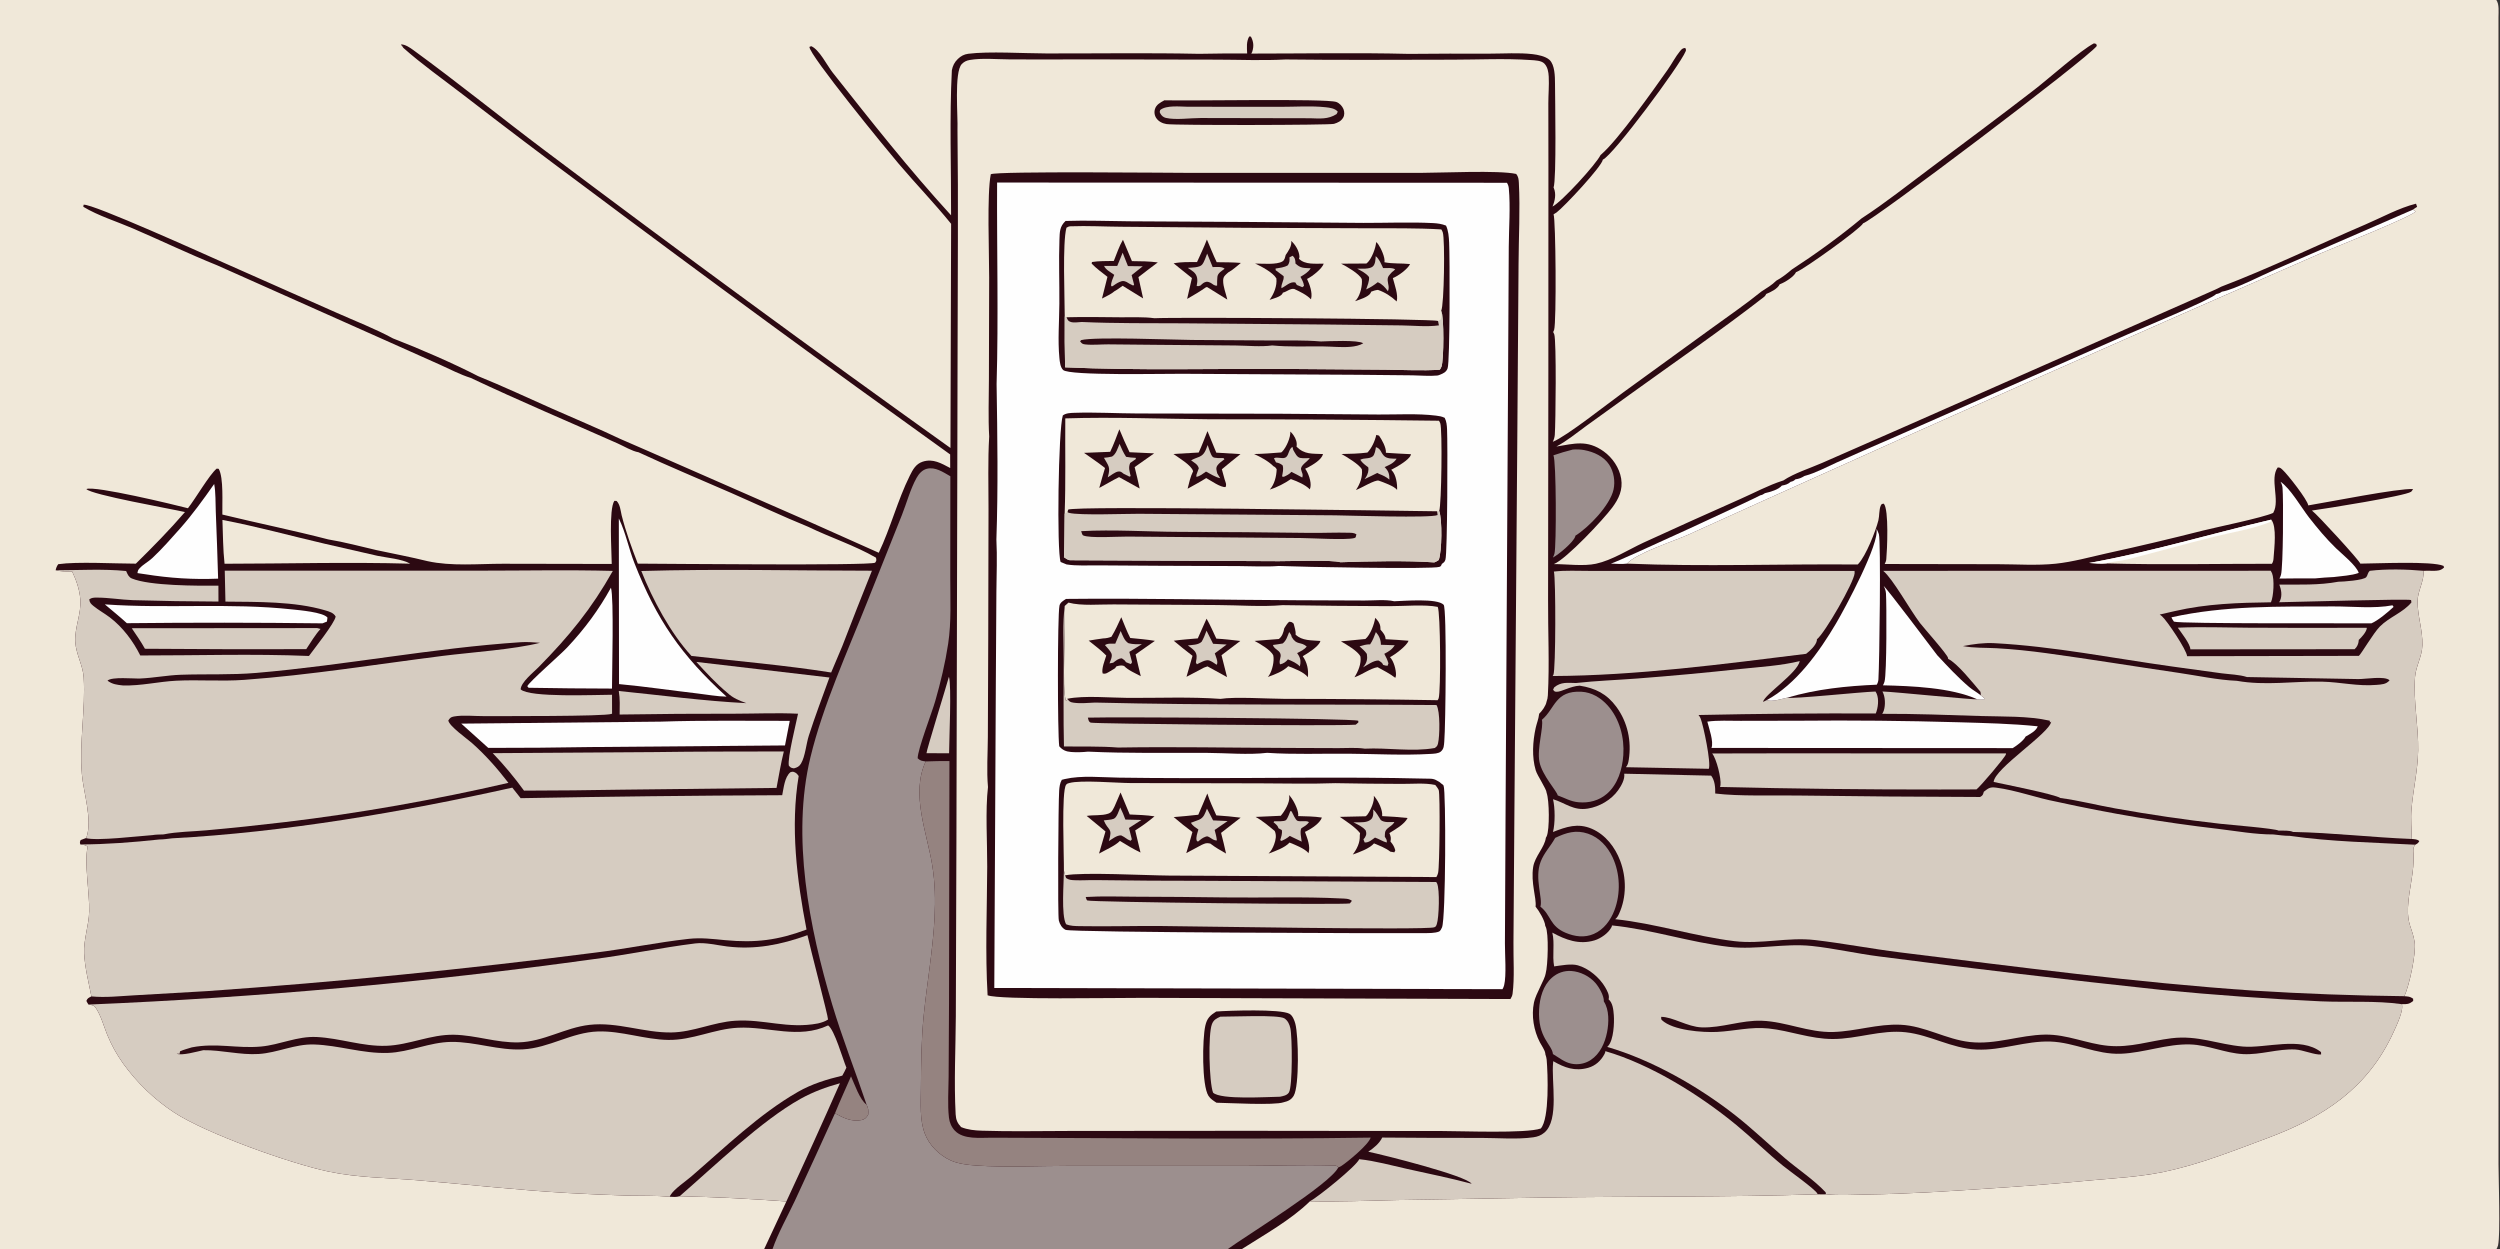 <?xml version="1.0" encoding="utf-8" ?>
<svg xmlns="http://www.w3.org/2000/svg" xmlns:xlink="http://www.w3.org/1999/xlink" width="1291" height="645">
	<rect width="100%" height="100%" fill="#333333" stroke="none"/>
	<path fill="#2C0912" transform="scale(0.63 0.63)" d="M0 0L2046.25 0C2048.75 3.753 2047.99 9.762 2047.99 14.121L2048.02 767.612L2048.01 954.147C2048.01 967.073 2049.66 1011.74 2047.62 1020.8C2047.36 1021.98 2046.85 1022.96 2046.25 1024L1017.67 1024L1006.12 1024L633.167 1024L626.299 1024L0 1024L0 0Z"/>
	<path fill="#F0E8D9" transform="scale(0.63 0.63)" d="M0 0L2046.25 0C2048.75 3.753 2047.99 9.762 2047.99 14.121L2048.02 767.612L2048.01 954.147C2048.01 967.073 2049.66 1011.74 2047.62 1020.8C2047.36 1021.98 2046.85 1022.96 2046.25 1024L1017.67 1024C1035.98 1012.3 1058.19 999.929 1073.74 984.672C1097.54 985.263 1121.72 984.122 1145.54 983.668L1264.43 981.663C1339.55 980.467 1414.79 981.442 1489.87 978.94C1492.1 978.973 1494.51 979.202 1496.72 978.942C1507.7 980.13 1519.46 979.26 1530.52 979.113C1563.19 978.677 1595.67 976.552 1628.25 974.349Q1671.72 971.577 1715.08 967.418C1734.52 965.69 1753.99 964.587 1773.15 960.659C1802.09 954.727 1830.91 943.19 1858.58 932.876C1904.68 915.695 1941.09 891.932 1962.03 845.814C1964.19 841.055 1970.55 827.977 1968.72 823.099C1973.02 823.173 1974.74 823.174 1978.04 820.414L1978 818.61C1975.37 816.741 1973.99 816.875 1970.83 816.567C1974.86 807.955 1980.72 781.24 1979.2 772.01C1977.33 760.618 1973.22 757.996 1973.77 744.05C1974.35 729.217 1979.28 714.269 1978.27 699.51C1978.08 696.643 1977.89 694.572 1979.79 692.4C1981.63 691.379 1982.05 691.253 1983.11 689.348C1981 687.813 1979.42 687.949 1976.91 687.696C1976.78 679.513 1975.95 671.284 1976.66 663.117C1978.06 647.019 1981.79 631.733 1982.12 615.394C1982.52 595.377 1978.04 574.598 1979.57 554.873C1980.25 546 1985.35 538.243 1985.6 528.824C1985.93 516.5 1981.6 504.926 1981.63 492.801C1981.65 484.626 1987.45 475.455 1986.43 467.878C1988.99 467.7 1991.6 467.884 1994.17 467.883C1997.87 467.882 2000.68 467.837 2003.37 465.138L2002.9 463.842C1993.48 459.684 1947.55 461.962 1934.72 462.003C1934.32 459.802 1899.52 421.725 1895.03 418.47C1895.2 418.448 1895.38 418.428 1895.56 418.404C1906.46 416.926 1971.13 406.642 1976.32 403.098C1976.83 402.75 1977.55 401.453 1977.96 400.911C1966.6 399.954 1907.7 411.739 1892.04 414.269C1891.51 409.764 1875.17 388.881 1871.05 385.153C1869.64 383.872 1868.97 383.069 1867 383.168C1860.3 392.409 1868.94 409.969 1863.53 419.954C1863.44 420.123 1863.34 420.283 1863.24 420.448C1854.44 424.402 1817.13 432.03 1805.61 434.917Q1766.35 444.91 1726.77 453.578C1713.13 456.629 1698.98 460.588 1685.08 462.052C1669.6 463.682 1653.09 462.49 1637.48 462.469L1544.85 462.306C1545.47 461.09 1546.01 459.866 1546.15 458.493C1546.83 451.492 1548.43 417.648 1544.12 412.855C1542.62 413.054 1542.3 412.944 1541.6 414.489C1540.17 417.68 1540.57 422.981 1539.67 426.561C1537.42 435.449 1529.49 455.557 1523.25 462.187C1523.08 462.363 1522.91 462.533 1522.74 462.706C1459.79 462.12 1396.44 464.628 1333.56 461.994C1341.55 453.385 1371.89 443.594 1383.43 438.454L1445.51 410.353Q1672.9 307.704 1901.56 207.931C1912.59 203.168 1976.7 177.698 1980.04 173.307L1977.86 171.842C1978.91 171.13 1980.14 170.102 1981.27 169.558L1980.38 166.959C1966.52 170.354 1951.93 178.422 1938.67 184.097C1899.47 200.877 1860.55 219.76 1820.74 234.966C1818.76 235.96 1816.78 237.025 1814.73 237.865L1564.83 348.184L1493.7 379.382C1483.53 383.838 1470.79 387.806 1461.68 393.885L1461.03 394.068C1449.44 397.781 1437.72 404.094 1426.54 409.008Q1386.66 426.672 1347.02 444.85C1334.81 450.549 1321.24 459.257 1308.18 462.083C1298.04 464.279 1284.31 462.377 1273.68 462.373C1284.09 458.109 1314.43 425.625 1321.53 416.051C1326.89 408.828 1330.33 401.489 1328.85 392.334C1327.43 383.514 1321.71 375.142 1314.51 369.994C1300.87 360.241 1290.52 363.65 1275.72 366.025C1284.38 361.471 1292.26 354.918 1300.16 349.171L1336.19 323.209C1372.73 296.806 1410.32 271.087 1445.89 243.424C1446.87 242.661 1447.22 242.058 1447.73 240.953C1451.44 239.469 1457.11 236.723 1458.81 232.987C1459.01 232.917 1459.21 232.85 1459.41 232.776C1463.16 231.384 1470.59 226.748 1472.17 223.059C1472.38 222.985 1472.59 222.916 1472.79 222.836C1479.03 220.416 1525.14 187.44 1527.15 183.054C1535.15 180.889 1710.86 48.184 1718.73 37.662L1718.24 36.016L1716.39 35.522C1705.19 41.33 1679.75 64.09 1667.77 73.346C1639.54 95.164 1610.85 116.495 1582.27 137.864C1563.75 151.711 1545.33 166.368 1525.95 178.976C1508.49 193.537 1487.82 208.535 1468.73 220.915C1464.75 224.28 1460.61 227.607 1455.98 230.071C1452.46 233.651 1448 236.219 1443.82 238.939C1430.41 249.756 1416.01 259.611 1402.07 269.743L1330.51 321.668C1317.65 330.97 1284.2 357.56 1272.79 362.157C1273.69 360.305 1274.28 358.487 1274.44 356.42C1275.13 347.533 1275.88 279.097 1273.97 273.954C1273.74 273.325 1273.45 272.741 1273.11 272.163C1273.41 271.596 1273.67 271.033 1273.88 270.422C1275.87 264.345 1275.24 179.574 1273.42 175.702C1274.26 175.229 1275.09 174.73 1275.87 174.158C1281.92 169.716 1313 136.5 1313.82 130.863C1322.5 127.095 1377.03 53.492 1381.66 42.133C1382.23 40.75 1381.96 40.658 1381.39 39.289C1379.15 39.492 1378.5 40.21 1377.1 41.911C1373.3 46.511 1370.33 52.407 1366.83 57.336C1355.17 73.777 1326.73 114.208 1312.55 126.547L1311.95 127.059C1308.26 134.711 1279.9 165.674 1272.57 169.299C1274.56 164.613 1275.7 159.088 1273.66 154.172C1273.59 154.022 1273.51 153.882 1273.44 153.738C1275.9 146.802 1274.66 80.555 1274.61 68.467C1274.59 62.844 1274.47 53.159 1270.13 49.118C1266.91 46.122 1260.45 44.87 1256.24 44.382C1244.93 43.07 1232.78 43.975 1221.35 43.971Q1188.07 43.861 1154.8 44.172C1111.84 43.077 1068.61 43.941 1025.63 43.927C1025.99 43.351 1026.26 42.92 1026.47 42.267C1027.9 37.777 1027.51 34.098 1025.33 29.997L1023.97 29.889C1021.49 34.084 1022.07 39.159 1022.28 43.831Q1002.52 43.714 982.756 44.123C941.129 43.219 899.381 43.886 857.74 43.815C839.174 43.784 810.63 41.902 793.615 44.079C790.246 44.51 787.569 45.989 785.131 48.331C782.385 50.97 780.924 53.905 780.222 57.603C778.221 96.97 779.699 137.032 779.579 176.487C745.204 138.886 714.1 99.425 682.543 59.497C678.006 53.757 671.561 40.567 664.956 37.857L663.486 38.433C662.973 44.777 726.91 122.792 736.688 134.294C750.749 150.834 765.957 166.601 779.611 183.448L779.069 367.203Q611.363 247.33 446.644 123.389C410.551 96.279 375.272 67.614 338.821 41.056C336.207 39.152 331.947 36.208 328.611 36.426L330.388 39.021L330.329 36.626L330.164 38.843C345.598 52.622 362.927 64.79 379.316 77.428Q429.725 116.362 480.891 154.294Q628.697 264.983 778.828 372.496L778.864 383.626C771.551 379.814 764.833 375.678 756.343 378.422C750.688 380.25 748.231 384.912 745.728 389.949C735.683 410.166 730.031 432.709 720.307 453.082L661.016 426.592L530.531 369.385L508.847 359.964C490.342 351.16 471.282 343.266 452.542 334.954C432.392 326.017 412.328 316.581 391.905 308.313C371.988 297.973 342.912 285.384 322.135 277.389C307.53 269.453 291.247 263.204 276.033 256.407L183.383 215.341C169.33 209.087 75.313 166.599 68.525 167.808L68.289 169.521C80.829 177.026 95.561 181.484 108.957 187.256C132.01 197.19 154.71 208.096 177.998 217.479L319.635 280.632Q340.182 289.68 360.633 298.943C368.735 302.602 377.302 307.098 385.78 309.747C425.474 328.466 466.037 345.623 506.165 363.413C511.158 365.621 518.164 369.866 523.396 370.721C548.378 382.369 573.936 392.936 599.187 403.998C620.269 413.233 641.245 423.154 662.546 431.838C680.692 440.667 700.598 447.034 718.047 457.125C718.41 459.315 718.643 459.311 717.303 461.238C712.205 463.766 545.45 462.093 522.796 461.998C517.727 448.905 512.964 435.894 509.522 422.259C508.693 418.497 508.236 413.386 505.398 410.615L503.583 410.528C498.914 417.453 501.383 451.962 501.429 462.263L412.237 462.099C392.219 462.106 369.949 464.303 350.395 459.956C336.599 456.529 322.482 453.914 308.578 450.915C295.491 447.896 282.325 444.308 269.072 442.145C240.319 434.705 211.124 428.797 182.254 421.767C182.035 412.949 183.435 391.516 179.267 384.297L177.645 384.1C171.562 389.116 160.253 408.752 154.055 416.589C142.522 413.579 77.736 397.992 70.795 400.851C74.452 405.557 140.754 417.174 151.612 419.719C138.807 434.559 125.319 448.291 111.348 462.024C93.981 462.021 63.501 460.202 47.737 462.456C46.528 464.109 46.044 465.444 45.607 467.437C50.129 468.578 54.509 468.46 59.13 468.414C62.544 475.649 65.196 483.213 65.834 491.25C66.775 503.115 61.021 514.29 61.705 526.189C62.282 536.228 67.983 545.446 68.585 555.174C70.213 581.492 64.87 608.01 67.12 634.596C68.372 649.391 75.784 671.647 71.021 685.924C70.844 686.455 70.672 686.603 70.351 686.984L66.099 688.6C65.392 690.334 65.352 690.38 65.843 692.179C68.042 692.51 70.262 692.514 71.883 694.182C71.837 694.378 71.788 694.575 71.745 694.772C68.962 707.253 73.447 731.987 73.112 746.937C72.849 758.643 68.462 769.832 68.981 781.41C69.503 793.065 72.638 805.272 74.907 816.725C72.803 817.881 71.723 818.04 70.809 820.423C71.343 821.418 71.826 822.549 72.537 823.425C75.062 823.917 76.807 823.704 78.368 825.93C82.561 831.908 85.134 841.372 87.905 848.181C91.337 856.613 95.662 864.358 100.942 871.774Q103.077 874.74 105.345 877.606Q107.613 880.472 110.009 883.231Q112.405 885.99 114.925 888.637Q117.445 891.285 120.082 893.814Q122.72 896.343 125.471 898.75Q128.221 901.156 131.079 903.435Q133.936 905.713 136.894 907.859Q139.853 910.004 142.906 912.013C169.294 929.228 238.102 953.772 269.477 960.369C293.486 965.416 317.241 965.401 341.516 967.394C383.055 970.803 424.539 975.588 466.158 977.931Q490.329 979.299 514.528 980.014C525.976 980.276 537.61 979.879 549.006 980.956C551.834 981.146 554.291 981.345 557.063 980.539Q600.87 981.505 644.562 984.819L626.299 1024L0 1024L0 0Z"/>
	<path fill="#D6CCC1" transform="scale(0.63 0.63)" d="M1321.27 758.551C1353.66 761.759 1384.87 772.418 1417.21 776.129C1440.08 778.752 1462.64 773.005 1485.18 775.406C1503.62 777.372 1521.98 781.661 1540.47 783.99Q1655.88 799.023 1771.61 811.395Q1836.83 817.7 1902.29 820.774C1923.73 821.71 1947.68 820.069 1968.72 823.099C1970.55 827.977 1964.19 841.055 1962.03 845.814C1941.09 891.932 1904.68 915.695 1858.58 932.876C1830.91 943.19 1802.09 954.727 1773.15 960.659C1753.99 964.587 1734.52 965.69 1715.08 967.418Q1671.72 971.577 1628.25 974.349C1595.67 976.552 1563.19 978.677 1530.52 979.113C1519.46 979.26 1507.7 980.13 1496.72 978.942L1496.44 977.306C1486.9 967.089 1474.1 958.757 1463.41 949.637C1449.68 937.937 1436.64 925.397 1422.45 914.25C1392.53 890.737 1354.08 868.775 1317.37 858.136C1317.71 857.847 1317.85 857.746 1318.17 857.385C1322.69 852.383 1323.31 838.399 1322.81 832.027C1322.47 827.803 1322.01 822.078 1318.55 819.174C1319.48 815.7 1317.41 812.149 1315.72 809.209C1311.2 801.364 1302.1 793.687 1293.29 791.252C1287.76 789.721 1279.63 791.375 1273.9 792.14C1272.19 783.065 1274.56 773.373 1272.41 764.447C1283.29 770.381 1294.38 774.581 1306.95 770.823C1312.07 769.292 1318.48 764.852 1320.93 759.938C1321.23 759.346 1321.21 759.132 1321.27 758.551Z"/>
	<path fill="#2C0912" transform="scale(0.63 0.63)" d="M1361.65 833.496C1371.04 833.467 1383.27 841.724 1394.79 842.12C1411.5 842.695 1427.4 836.07 1444.13 836.692C1464.07 837.434 1482.4 846.479 1502.63 845.904C1521.24 845.375 1539.1 839.106 1557.82 839.959C1577.77 840.868 1595.08 851.974 1614.71 854.136C1635.92 856.473 1655.45 848.371 1676.38 848.048C1694.31 847.772 1710.29 855.494 1727.88 857.208C1746.23 858.998 1762.08 853.199 1779.95 851.033C1801.67 848.4 1817.61 856.021 1838.42 857.835C1857.25 859.477 1885.9 849.299 1902.51 862.383L1902.57 864.33C1897.55 864.9 1887.58 860.539 1881.32 860.246C1867.04 859.576 1852.9 864.809 1838.52 864.027C1823.78 863.226 1810.06 856.546 1795.22 856.103C1776.11 855.534 1757.56 862.988 1738.45 863.736C1718.2 864.528 1700.53 854.425 1680.75 853.743C1660.31 853.038 1640.78 861.238 1620.25 860.311C1599.73 859.384 1582.24 848.369 1562.16 846.13C1541.77 843.858 1522.42 851.704 1502.18 851.659C1483.63 851.618 1467.6 844.913 1449.61 843.024C1434.9 841.479 1421.88 845.154 1407.44 845.847C1395.58 846.417 1371.19 844.704 1362.14 836.095C1361.46 835.45 1361.68 834.404 1361.65 833.496Z"/>
	<path fill="#D6CCC1" transform="scale(0.63 0.63)" d="M72.537 823.425Q176.386 819.099 279.908 809.794Q383.431 800.489 486.387 786.226C514.351 782.635 542.074 776.77 569.962 773.301C578.005 772.301 587.895 774.809 595.991 775.797C619.123 778.622 640.165 774.401 661.853 766.537C663.931 776.35 678.906 833.312 678.729 835.679C676.087 837.417 673.556 838.112 670.531 838.892C645.706 843.633 626.182 835.13 602.492 836.691C584.742 837.861 568.227 846.02 550.353 846.288C527.74 846.626 506.011 837.469 483.227 840.05C463.027 842.338 445.741 853.891 425.023 854.412C407.076 854.864 389.988 848.513 372.112 848.164C352.97 847.789 335.505 856.598 316.504 857.231C297.151 857.877 278.758 850.958 259.597 850.02C243.415 849.228 229.51 856.414 213.857 857.835C194.101 859.628 177.663 854.564 157.21 858.512C154.065 859.531 150.567 860.37 147.576 861.743L147.202 863.779L144.769 863.646C148.717 865.638 162.248 861.726 166.619 860.831C181.852 860.623 196.788 864.895 212.028 863.935C227.482 862.961 241.664 855.653 257.356 856.137C277.812 856.768 297.286 863.762 317.956 863.061C335.718 862.458 352.106 854.236 369.799 854.032C389.695 853.802 408.612 861.25 428.697 860.146C450.244 858.962 468.56 846.165 490.099 845.476C509.476 844.857 528.366 852.108 547.769 852.409C567.638 852.717 585.333 843.387 604.86 842.423C629.954 841.183 654.412 852.014 678.807 840.503C684.13 844.262 690.678 867.806 693.779 875.131C692.699 877.306 691.712 879.645 690.406 881.687C677.751 884.724 665.369 888.511 654.015 895.018C622.32 913.185 594.142 940.611 566.567 964.408C561.759 968.557 552.727 974.487 549.632 979.542C549.326 980.042 549.163 980.396 549.006 980.956C537.61 979.879 525.976 980.276 514.528 980.014Q490.329 979.299 466.158 977.931C424.539 975.588 383.055 970.803 341.516 967.394C317.241 965.401 293.486 965.416 269.477 960.369C238.102 953.772 169.294 929.228 142.906 912.013Q139.853 910.004 136.894 907.859Q133.936 905.713 131.079 903.435Q128.221 901.156 125.471 898.75Q122.72 896.343 120.082 893.814Q117.445 891.285 114.925 888.637Q112.405 885.99 110.009 883.231Q107.613 880.472 105.345 877.606Q103.077 874.74 100.942 871.774C95.662 864.358 91.337 856.613 87.905 848.181C85.134 841.372 82.561 831.908 78.368 825.93C76.807 823.704 75.062 823.917 72.537 823.425Z"/>
	<path fill="#D6CCC1" transform="scale(0.63 0.63)" d="M1331.33 634.194L1402.6 635.779C1405.7 639.82 1406.03 645.501 1405.94 650.434C1425.65 652.825 1452.84 651.762 1473.27 652.072Q1548.16 653.086 1623.06 653.278C1625.42 651.906 1625.27 651.621 1626.11 648.974C1630 645.981 1631.14 644.948 1636.23 645.614C1652.8 647.781 1669.09 654.002 1685.62 657.131Q1718.46 664.379 1751.62 669.951Q1784.79 675.523 1818.19 679.406C1832.82 681.17 1848.75 684.066 1863.48 683.98C1867.9 684.459 1872.4 685.146 1876.84 685.116C1910.48 689.996 1945.82 690.578 1979.79 692.4C1977.89 694.572 1978.08 696.643 1978.27 699.51C1979.28 714.269 1974.35 729.217 1973.77 744.05C1973.22 757.996 1977.33 760.618 1979.2 772.01C1980.72 781.24 1974.86 807.955 1970.83 816.567Q1908.86 815.861 1847 811.993C1750.33 805.35 1653.81 792.572 1557.67 780.674C1534.28 777.781 1510.71 773.214 1487.54 770.527C1465.69 767.994 1443.84 774.108 1421.77 771.452C1388.8 767.485 1356.89 756.898 1323.93 753.438C1325.52 752.207 1326.31 750.729 1327.13 748.939C1333.32 735.435 1333.23 719.311 1328.01 705.497C1323.81 694.367 1315.94 684.155 1304.81 679.342C1293.33 674.379 1283.87 677.685 1272.94 681.98C1274.79 674.858 1274.69 662.183 1272.98 655.099C1283.23 658.182 1289.64 664.713 1301.54 662.774C1311.12 661.212 1320.72 655.674 1326.38 647.702C1328.87 644.186 1332.09 638.63 1331.33 634.194Z"/>
	<path fill="#D6CCC1" transform="scale(0.63 0.63)" d="M641.158 651.82C642.367 646.084 643.101 636.872 647.899 632.968C649.761 632.428 650.077 632.376 651.829 633.259C653.084 633.892 653.85 634.976 654.666 636.08C647.768 677.708 653.142 720.856 661.1 761.93C637.791 770.672 619.184 773.011 594.476 770.633C584.338 769.658 574.528 768.441 564.35 769.581C538.953 772.424 513.619 777.67 488.181 780.804Q329.384 801.2 169.675 812.402L110.364 815.824C98.841 816.44 86.362 817.902 74.907 816.725C72.638 805.272 69.503 793.065 68.981 781.41C68.462 769.832 72.849 758.643 73.112 746.937C73.447 731.987 68.962 707.253 71.745 694.772C71.788 694.575 71.837 694.378 71.883 694.182C70.262 692.514 68.042 692.51 65.843 692.179C87.221 692.106 109.218 690.417 130.467 688.117C134.028 688.1 137.601 687.564 141.136 687.153C233.085 682.222 330.201 665.599 419.92 645.613L426.768 654.255Q533.954 652.259 641.158 651.82Z"/>
	<path fill="#9C8F8E" transform="scale(0.63 0.63)" d="M710.303 905.419C701.076 877.948 690.403 851.021 682.094 823.238C663.263 760.275 648.603 685.732 664.304 620.73C674.589 578.148 694.782 533.858 710.988 493.004L739.225 422.283C743.17 412.361 746.144 400.96 751.313 391.691C753.179 388.346 755.847 385.293 759.672 384.27C766.591 382.418 773.25 387.143 778.989 390.378L778.916 472.752C778.886 490.9 779.915 509.661 777.198 527.648C774.784 543.633 771.052 559.11 766.609 574.641C763.95 583.939 752.12 614.572 752.191 621.552C754.529 623.741 755.698 623.664 758.766 624.14C746.325 650.964 759.889 682.418 764.251 709.877C766.443 723.676 766.755 737.87 766.055 751.802C764.701 778.761 759.861 805.502 757.149 832.34C755.132 852.302 754.973 872.501 754.85 892.551C754.777 904.356 753.77 917.705 757.958 928.956C761.62 938.792 769.961 947.032 779.481 951.279C785.554 953.988 793.535 954.917 800.145 955.367C825.498 957.094 851.698 955.625 877.14 955.631L1019 955.657C1042.92 955.607 1067.08 954.693 1090.97 955.325C1093.44 955.39 1095.51 954.823 1096.95 956.969C1090.39 970.512 1021.65 1012.77 1006.12 1024L633.167 1024C637.798 1010.58 645.454 997.219 651.499 984.335Q668.152 948.52 684.423 912.53C691.019 916.226 698.28 919.803 706.11 918.115C708.98 917.496 710.176 916.094 711.653 913.724C711.903 910.38 711.879 908.439 710.303 905.419Z"/>
	<path fill="#D6CCC1" transform="scale(0.63 0.63)" d="M1916.62 476.841C1920.26 476.837 1937.6 475.695 1939.65 473.003C1940.91 471.351 1940.61 469.537 1942.51 467.892C1955.93 466.236 1972.96 466.639 1986.43 467.878C1987.45 475.455 1981.65 484.626 1981.63 492.801C1981.6 504.926 1985.93 516.5 1985.6 528.824C1985.35 538.243 1980.25 546 1979.57 554.873C1978.04 574.598 1982.52 595.377 1982.12 615.394C1981.79 631.733 1978.06 647.019 1976.66 663.117C1975.95 671.284 1976.78 679.513 1976.91 687.696C1944.49 686.45 1911.99 682.554 1879.63 681.945C1876.31 680.453 1871.39 680.914 1867.74 680.85C1864.86 679.056 1826.5 676.015 1819.77 675.215Q1776.64 670.337 1733.92 662.655C1718.91 659.995 1703.96 656.112 1688.87 654.115C1684.69 651.155 1642.28 642.702 1634.16 640.965C1634.85 629.78 1680.38 600.851 1681.35 591.403L1680.29 592.288L1680.14 590.739C1662.49 586.741 1641.82 587.488 1623.71 586.911C1596.76 586.053 1569.76 585.003 1542.8 585.099C1543.36 584.281 1543.78 583.468 1544.09 582.519C1545.6 577.9 1545.36 571.052 1543 566.8C1552.65 567.049 1619 573.871 1620.67 573.164C1622.62 573.594 1624.34 573.532 1626.34 573.427L1626.46 572.234L1623.5 569.904C1623.71 568.899 1623.51 568.074 1623.36 567.071C1617.42 560.097 1604.43 543.643 1596.83 540.055C1596.81 539.824 1596.81 539.592 1596.79 539.362C1596.51 536.676 1576.75 514.583 1573.81 510.721C1565.69 500.045 1551.49 474.328 1543.63 467.913L1861.29 467.844C1861.72 468.492 1862.06 469.128 1862.35 469.848C1864.38 474.81 1863.67 488.816 1861.45 493.69C1834.78 494.042 1808.76 494.851 1782.62 500.898L1770.29 503.727Q1771.27 504.407 1772.17 505.182C1776.2 508.666 1792.34 532.676 1792.73 537.869L1933.53 537.597C1935.52 535.96 1945.35 519.006 1950.76 513.53C1958.36 505.841 1969.96 502.005 1976.61 493.779L1976.31 491.858C1974 490.666 1880.86 493.461 1868.19 493.651C1868.52 493.111 1868.62 492.981 1868.87 492.453C1870.82 488.224 1869.94 483.343 1868.34 479.193C1884.17 479.094 1901.01 479.807 1916.62 476.841Z"/>
	<path fill="#2C0912" transform="scale(0.63 0.63)" d="M1608.96 529.589C1617.53 527.958 1625.97 526.74 1634.71 527.2C1683.38 529.759 1732.54 539.654 1780.81 546.367L1821.2 551.92C1827.76 552.786 1835.55 552.925 1841.79 554.96L1933.03 556.623C1938.83 556.735 1954.82 553.83 1958.7 557.638C1955.85 561.039 1952.11 561.026 1947.88 561.395C1932.77 562.71 1918.46 559.085 1903.48 558.755C1879.92 558.235 1856.98 562.25 1833.46 558.047C1817.87 557.405 1801.36 553.794 1785.88 551.54C1749.72 546.271 1713.64 540.345 1677.43 535.396C1663.95 533.553 1650.18 532.11 1636.59 531.346C1627.45 530.833 1617.97 531.304 1608.96 529.589Z"/>
	<path fill="#D6CCC1" transform="scale(0.63 0.63)" d="M45.607 467.437C64.518 467.444 84.616 466.147 103.392 468.059L103.757 468.887C104.79 471.19 105.673 473.175 108.14 474.197C122.767 480.256 161.597 480.208 179.027 480.071L179.067 493.089Q143.892 492.96 108.732 491.934C98.997 491.572 89.156 489.848 79.439 489.84C77.109 489.838 75.058 489.838 73.148 491.334C73.47 494.012 74.568 495.038 76.664 496.753C80.822 500.153 85.698 502.786 89.991 506.044C100.566 514.07 109.11 525.467 114.981 537.283C160.869 537.337 207.435 535.787 253.244 537.688C257.186 532.198 274.386 510.742 275.126 505.364C273.424 502.228 269.808 501.257 266.603 500.308C241.372 492.835 210.972 493.434 184.788 493.129L184.224 467.774L392.637 467.765C429.136 467.782 465.846 466.976 502.325 467.975C484.709 499.275 466.411 521.534 441.375 546.951C437.074 551.316 427.065 559.165 426.767 565.039C433.868 571.973 488.059 569.504 501.671 569.477L501.696 584.977C501.567 585.034 501.44 585.095 501.309 585.147C495.839 587.327 409.47 586.924 396.522 586.994C388.93 587.035 379.392 585.953 372.001 587.313C369.462 587.781 368.784 588.562 367.467 590.571C368.277 595.324 382.781 605.439 386.941 609.127C397.929 618.866 407.799 630.059 416.73 641.691C356.763 655.523 294.761 666.578 233.698 673.834Q201.43 677.699 169.061 680.599C157.712 681.63 145.137 681.661 134.024 683.956C131.073 684.096 127.84 684.002 124.942 684.524C114.007 685.278 79.218 689.476 70.351 686.984C70.672 686.603 70.844 686.455 71.021 685.924C75.784 671.647 68.372 649.391 67.12 634.596C64.87 608.01 70.213 581.492 68.585 555.174C67.983 545.446 62.282 536.228 61.705 526.189C61.021 514.29 66.775 503.115 65.834 491.25C65.196 483.213 62.544 475.649 59.13 468.414C54.509 468.46 50.129 468.578 45.607 467.437Z"/>
	<path fill="#2C0912" transform="scale(0.63 0.63)" d="M427.022 526.394C432.231 526.046 437.454 526.538 442.654 526.879C421.676 532.337 385.581 534.753 362.984 537.61C308.772 544.466 254.57 553.321 200.052 557.278C181.578 558.619 163.003 557.034 144.523 557.964C129.79 558.706 115.619 562.289 100.765 561.854C95.931 561.331 92.108 560.938 88.1 557.929C91.615 554.536 109.356 556.403 114.961 556.159C126.063 555.677 137.027 553.482 148.192 553.091C168.892 552.367 189.488 553.334 210.169 551.566C282.661 545.371 354.476 531.174 427.022 526.394Z"/>
	<path fill="#D6CCC1" transform="scale(0.63 0.63)" d="M1315.9 861.618C1353.27 872.481 1393.48 897.644 1423.25 922.147C1436.38 932.959 1448.49 944.984 1461.7 955.707C1466.61 959.697 1487.85 974.737 1489.67 978.371C1489.76 978.55 1489.8 978.751 1489.87 978.94C1414.79 981.442 1339.55 980.467 1264.43 981.663L1145.54 983.668C1121.72 984.122 1097.54 985.263 1073.74 984.672C1080.45 981.118 1111.45 956.157 1114.17 950.171C1127.29 951.551 1140.74 955.32 1153.62 958.191C1171.17 962.106 1188.93 965.658 1206.29 970.317C1201.84 963.632 1133.85 946.599 1121.53 944.038C1125.85 941.166 1130.75 937.213 1132.99 932.431Q1173.73 932.803 1214.48 932.732C1228.19 932.759 1243.34 934.094 1256.84 932.225C1260.33 931.741 1263.11 930.696 1265.83 928.436C1278.37 918.044 1271.42 886.15 1273.08 870.753L1273.18 869.843C1282.42 875.171 1290.95 878.335 1301.8 875.263C1307.8 873.563 1312.21 869.503 1315.13 864.053C1315.6 863.178 1315.82 862.601 1315.9 861.618Z"/>
	<path fill="#958380" transform="scale(0.63 0.63)" d="M758.766 624.14Q768.497 623.759 778.236 623.807L777.894 822.634L777.571 882.772C777.502 893.642 776.615 905.29 777.838 916.087C778.294 920.104 779.904 923.888 782.721 926.831C789.809 934.237 803.543 932.532 812.969 932.555C916.384 932.802 1020.08 934.053 1123.48 932.478C1122.04 938.068 1104.27 952.701 1099.37 955.805C1098.62 956.282 1097.77 956.643 1096.95 956.969C1095.51 954.823 1093.44 955.39 1090.97 955.325C1067.08 954.693 1042.92 955.607 1019 955.657L877.14 955.631C851.698 955.625 825.498 957.094 800.145 955.367C793.535 954.917 785.554 953.988 779.481 951.279C769.961 947.032 761.62 938.792 757.958 928.956C753.77 917.705 754.777 904.356 754.85 892.551C754.973 872.501 755.132 852.302 757.149 832.34C759.861 805.502 764.701 778.761 766.055 751.802C766.755 737.87 766.443 723.676 764.251 709.877C759.889 682.418 746.325 650.964 758.766 624.14Z"/>
	<path fill="#D6CCC1" transform="scale(0.63 0.63)" d="M557.063 980.539C585.581 955.856 624.104 918.508 656.264 900.644C666.505 894.955 677.232 891.034 688.495 887.92Q667.035 936.599 644.562 984.819Q600.87 981.505 557.063 980.539Z"/>
	<path fill="#FEFEFE" transform="scale(0.63 0.63)" d="M1544.01 480.347C1546.43 481.972 1583.09 530.769 1587.89 537.042C1596.28 546.047 1604.77 555.196 1614.15 563.185C1617.11 565.702 1620.57 567.44 1623.5 569.904L1626.46 572.234L1626.34 573.427C1624.34 573.532 1622.62 573.594 1620.67 573.164C1599.22 563.563 1567.13 562.295 1543.42 561.748C1543.97 560.804 1544.39 559.756 1544.7 558.711C1546.6 552.365 1546.44 494.058 1545.9 486.482C1545.74 484.23 1545.1 482.306 1544.01 480.347Z"/>
	<path fill="#FEFEFE" transform="scale(0.63 0.63)" d="M1977.86 171.842L1980.04 173.307C1976.7 177.698 1912.59 203.168 1901.56 207.931Q1672.9 307.705 1445.51 410.353L1383.43 438.454C1371.89 443.594 1341.55 453.385 1333.56 461.994C1329.37 462.586 1324.65 462.067 1320.41 461.983C1327.91 459.843 1441.37 407.238 1442.92 405.99C1444.5 405.686 1445.38 405.175 1446.69 404.248C1450.92 403.252 1457.75 401.442 1460.53 398.035C1463.55 397.454 1465.4 397.047 1467.75 394.926C1469.55 394.56 1470.32 394.162 1471.67 392.905C1474.67 392.481 1476.5 391.759 1479.05 390.156L1479.58 390.006C1488.29 387.708 1497.42 382.693 1505.69 379.016Q1528.38 368.865 1551.2 359.006L1744.03 274.057C1753.9 269.699 1812.53 245.539 1816.6 241.02C1818.49 240.666 1819.67 240.246 1821.22 239.089C1831.45 237.403 1853.98 225.669 1864.87 220.951L1977.86 171.842Z"/>
	<path fill="#958380" transform="scale(0.63 0.63)" d="M697.565 882.27C700.412 888.556 704.821 901.64 710.303 905.419C711.879 908.439 711.903 910.38 711.653 913.724C710.176 916.094 708.98 917.496 706.11 918.115C698.28 919.803 691.019 916.226 684.423 912.53C688.547 902.353 693.161 892.33 697.565 882.27Z"/>
	<path fill="#F0E8D9" transform="scale(0.63 0.63)" d="M885.276 48.669L996.943 48.886C1015.73 48.895 1035.01 49.794 1053.74 48.747C1099.24 49.345 1144.77 48.935 1190.27 48.923C1211.53 48.918 1233.45 47.76 1254.61 49.219C1258.09 49.459 1263.44 49.541 1265.91 52.143C1268.61 54.987 1269.27 59.013 1269.47 62.799C1269.85 70.017 1269.15 77.463 1269.14 84.716L1269.21 136.64L1269.16 302.815L1268.93 491.772C1268.8 517.711 1270.17 544.094 1268.75 569.967C1268.65 571.824 1268.34 573.405 1267.68 575.151C1267.09 578.585 1264.06 582.701 1261.59 585.093C1261.57 585.263 1261.56 585.435 1261.54 585.605C1261.11 589.416 1259.58 592.982 1258.76 596.721C1256.35 607.775 1255.54 620.425 1258.8 631.416C1260.14 635.921 1267.73 646.801 1267.74 649.898C1269.97 655.931 1270.3 680.101 1267.76 685.548C1267.47 686.181 1267.44 686.201 1267.12 686.728C1266.13 694.513 1258.09 701.971 1256.73 710.575C1254.65 723.714 1259.52 735.741 1258.69 743.18C1261.5 746.544 1266.41 754.697 1266.64 759.036C1266.74 759.202 1266.84 759.364 1266.93 759.534C1269.64 764.797 1268.8 791.574 1266.94 798.04C1266.35 802.622 1258.83 814.563 1257.36 821.736C1255.14 832.614 1257.18 844.755 1262.28 854.503C1263.6 857.017 1266.22 860.609 1266.63 863.359C1266.67 863.669 1266.7 863.981 1266.74 864.292C1267.23 865.668 1267.64 867.061 1267.77 868.521C1268.76 880.174 1270.16 916.876 1262.95 925.004C1251.04 929.24 1197.38 927.057 1181.9 927.08L1020.61 926.904L876.908 927.021C852.9 927.018 828.682 927.63 804.695 926.809C798.955 926.613 793.148 926.07 787.8 923.851C784.802 920.644 783.571 917.858 783.332 913.436C781.905 886.982 783.317 859.699 783.472 833.172L783.968 686.285L784.924 284.153C784.969 225.013 785.578 165.809 784.83 106.678C785.344 95.555 781.955 59.107 788.359 52.508C790.23 50.578 792.243 49.617 794.868 49.166C804.902 47.446 816.723 48.62 826.928 48.67Q856.102 48.871 885.276 48.669Z"/>
	<path fill="#2C0912" transform="scale(0.63 0.63)" d="M810.829 357.848C809.931 342.289 810.562 326.431 810.596 310.842L810.799 227.449C810.839 208.129 808.884 158.944 812.136 142.831C816.53 140.132 963.196 141.724 977.647 141.72L1164.43 141.707C1181.54 141.678 1228.51 139.4 1242.81 142.577C1244.61 144.829 1244.83 146.991 1244.98 149.87C1246.13 171.774 1244.83 194.598 1244.73 216.581L1243.69 361.97L1241.28 672.47L1240.56 772.48C1240.39 785.975 1241.56 801.306 1239.82 814.583C1239.61 816.195 1238.92 817.538 1238.07 818.892L937.306 817.92C915.34 817.835 819.127 819.718 809.516 815.816C807.481 780.955 809.062 745.343 809.203 710.406C809.284 690.287 807.588 664.451 809.829 645.144C808.64 631.801 809.664 617.562 809.725 604.122L810.044 523.745L810.269 417.483C810.304 397.706 809.632 377.587 810.829 357.848Z"/>
	<path fill="#FEFEFE" transform="scale(0.63 0.63)" d="M817.307 149.627L1235.21 149.819C1236.09 151.292 1236.58 152.605 1236.74 154.322C1238.18 169.851 1236.8 186.672 1236.71 202.365L1236.19 301.597L1234.07 668.895L1233.56 773.162C1233.49 782.054 1234.91 799.638 1232.92 807.547C1232.63 808.706 1232.18 809.781 1231.57 810.806L815.003 809.831L816.267 560.198L816.725 485.014C816.839 470.89 817.478 456.387 816.722 442.298C818.197 400.096 817.55 357.127 816.893 314.883C818.484 259.927 817.017 204.623 817.307 149.627Z"/>
	<path fill="#2C0912" transform="scale(0.63 0.63)" d="M1181.11 642.057C1181.8 642.583 1182.93 643.193 1183.28 643.977C1185.31 648.476 1185.11 752.592 1182 760.133C1181.59 761.141 1180.6 763.167 1179.61 763.561C1176.07 764.97 1171.16 764.826 1167.37 764.871C1143.87 765.154 877.83 764.375 873.425 762.171C870.399 760.657 868.725 757.678 867.914 754.521C866.878 750.49 867.483 657.944 868.184 648.02C868.402 644.924 868.754 641.921 870.348 639.2Q871.53 638.865 872.726 638.586C886.564 635.389 903.024 637.222 917.161 637.415Q943.034 637.786 968.909 637.805C1035.35 638.014 1102.14 636.567 1168.52 638.23C1172.05 638.318 1174.79 637.935 1177.84 639.836C1178.98 640.478 1180.26 641.041 1181.11 642.057Z"/>
	<path fill="#F0E8D9" transform="scale(0.63 0.63)" d="M872.058 713.496C872.266 703.653 869.871 648.04 873.916 643.204C874.694 642.274 875.33 642.144 876.467 641.831C886.052 639.196 915.006 641.805 926.731 641.858L1032.89 642.091C1053.38 642.129 1074.03 642.698 1094.5 641.943Q1121.7 642.475 1148.9 642.543C1157.71 642.613 1167.93 641.558 1176.47 643.424L1177.73 645.054C1178.19 645.788 1179 646.771 1179.29 647.557C1180.55 651.1 1180.04 710.554 1178.78 715.53Q1178.34 717.337 1177.37 718.924L958.088 717.691C940.109 717.582 887.296 714.714 873.091 717.489L872.058 713.496Z"/>
	<path fill="#2C0912" transform="scale(0.63 0.63)" d="M918.498 649.581L925.994 667.612C932.785 667.929 939.61 668.077 946.335 669.134C941.265 673.434 936.123 677.129 930.505 680.678L934.85 698.796C928.986 695.953 923.504 692.698 917.969 689.266C914.257 693.242 905.739 696.825 900.86 699.669L906.145 681.518Q898.492 675.089 890.73 668.792C896.374 667.843 903.048 668.781 908.39 666.945C911.612 665.838 912.108 663.68 913.637 660.888L918.498 649.581Z"/>
	<path fill="#D6CCC1" transform="scale(0.63 0.63)" d="M918.231 661.852C919.853 665.118 921.219 668.346 922.445 671.78L935.617 672.106L925.403 678.677L927.737 687.975L926.802 689.165C924.716 688.389 923.16 687.384 921.385 686.052L919.003 684.752C915.446 684.591 911.832 687.584 908.921 689.439C912.283 678.274 908.383 681.352 904.741 672.448C907.12 672.093 910.752 672.046 912.912 671.144C915.581 670.028 917.106 664.482 918.231 661.852Z"/>
	<path fill="#2C0912" transform="scale(0.63 0.63)" d="M1119.4 669.089C1119.98 668.642 1120.46 668.266 1120.9 667.664C1123.55 663.954 1126.8 656.855 1126.09 652.317C1126.36 652.613 1126.63 652.911 1126.88 653.221C1130.01 657.058 1133.47 663.964 1132.93 668.955C1139.91 669.201 1146.81 669.8 1153.77 670.503C1151.28 675.61 1143.61 679.93 1138.87 682.835C1140.01 685.78 1140.35 686.601 1139.76 689.831C1141.81 692.22 1142.84 693.958 1143.71 697.005L1142.91 698.651L1139.61 698.085C1136.15 695.214 1130.39 693.015 1126.25 691.294C1122.61 695.549 1114.06 698.603 1108.84 700.431C1112.24 695.959 1114.88 690.674 1114.59 684.917L1114.81 682.899C1110.7 677.804 1103.59 673.295 1098.18 669.575L1119.4 669.089Z"/>
	<path fill="#D6CCC1" transform="scale(0.63 0.63)" d="M1125.61 663.481C1128.12 665.804 1129.96 669.314 1131.82 672.188C1134.69 674.452 1139.44 673.797 1142.94 673.77C1141.61 676.338 1139.46 677.178 1137.42 678.993C1134.91 681.22 1135.24 682.792 1135.11 685.866C1136.2 687.742 1137.03 688.413 1136.69 690.599C1133.16 689.693 1130.42 687.645 1127.05 686.544C1124.54 688.335 1121.86 690.859 1118.6 690.552C1118.25 689.675 1117.81 688.781 1117.59 687.864C1118.03 687.444 1118.46 687.055 1118.77 686.518C1120.19 684.063 1120.13 683.371 1119.48 680.769C1117.02 677.575 1112.9 675.886 1109.38 674.052L1111.15 674.036C1115.3 673.984 1121.08 674.573 1124.12 671.282C1125.87 669.389 1125.77 665.87 1125.61 663.481Z"/>
	<path fill="#2C0912" transform="scale(0.63 0.63)" d="M989.628 650.392C991.551 656.592 994.327 662.44 996.985 668.349C1003.67 668.73 1010.28 669.412 1016.92 670.225L1000.89 682.7C1002.46 688.268 1003.64 694.009 1004.98 699.64C1000.48 697.1 996.161 694.605 992.053 691.445C988.744 690.762 988.034 691.216 985.047 692.5L972.369 699.292C974.233 693.604 975.749 687.751 977.406 681.997C972.156 678.046 967.023 674.047 962.047 669.755Q972.146 668.948 982.215 667.833C984.808 662.083 987.167 656.202 989.628 650.392Z"/>
	<path fill="#D6CCC1" transform="scale(0.63 0.63)" d="M989.332 662.825L994.347 672.454L1006.25 673.005L995.623 680.305C996.404 683.17 997.15 685.929 997.457 688.892C994.929 688.973 993.501 687.591 991.381 686.299C989.683 685.472 989.763 685.292 987.999 685.909C985.615 686.743 983.839 688.302 981.924 689.894L980.918 689.093C980.036 686.35 981.557 682.697 982.306 679.949C980.013 678.319 977.586 676.906 976.137 674.434Q979.508 673.282 982.807 671.937C986.854 670.256 987.749 666.626 989.332 662.825Z"/>
	<path fill="#2C0912" transform="scale(0.63 0.63)" d="M1056.46 651.508C1059.69 654.737 1064.12 663.155 1064.17 667.816C1064.17 668.199 1064.09 668.554 1064.02 668.931C1070.54 669.109 1077.06 669.151 1083.53 670.139C1081.93 674.753 1075.18 679.128 1070.96 681.275C1070.25 681.638 1070.28 681.61 1069.65 681.849C1071.56 687.213 1074.34 693.679 1072.56 699.359C1069.8 695.621 1061.28 692.364 1057 690.635C1053.28 694.864 1045.04 697.704 1039.81 699.693C1042.03 697.434 1043.29 695.094 1044.38 692.121C1045.69 688.543 1046.51 684.703 1044.86 681.125C1039.93 677.091 1034.8 672.652 1029.18 669.611Q1039.5 669.055 1049.82 668.681C1052.9 665.152 1057.18 658.033 1056.82 653.174C1056.77 652.482 1056.65 652.222 1056.46 651.508Z"/>
	<path fill="#D6CCC1" transform="scale(0.63 0.63)" d="M1047.9 678.848C1047.82 678.574 1047.74 678.296 1047.64 678.026C1047.03 676.401 1045.17 675.099 1043.89 673.995L1044.48 673.2C1046.62 673.132 1052.72 673.568 1054.12 672.191C1055.58 670.754 1056.87 666.717 1057.7 664.788L1058.7 665.076C1059.65 666.854 1061.83 672.144 1063.54 672.807C1066.06 673.786 1071.1 672.258 1072.95 673.935C1071.32 676.236 1069.03 677.49 1066.68 678.935C1065.33 681.403 1066.64 686.992 1066.97 689.866Q1062.12 687.447 1057.18 685.198C1054.99 687.116 1053 688.16 1050.36 689.303L1049.38 688.654C1050.18 685.9 1051.22 683.285 1050.68 680.4L1047.9 678.848Z"/>
	<path fill="#D6CCC1" transform="scale(0.63 0.63)" d="M872.058 713.496L873.091 717.489L873.849 719.702C876.131 721.289 878.109 721.365 880.883 721.501C886.739 721.787 892.725 721.282 898.615 721.409Q942.572 722.04 986.533 721.997L1177.25 722.983C1177.56 723.451 1177.64 723.55 1177.92 724.108C1180.28 728.831 1179.55 752.345 1177.7 757.537C1177.23 758.87 1177.04 759.581 1175.62 760.091C1168.75 762.568 972.825 759.186 951.175 759.029C929.168 758.869 907.109 759.547 885.117 759.141C881.336 759.071 877.375 759.075 873.848 757.573C869.705 750.04 872.06 723.31 872.058 713.496Z"/>
	<path fill="#2C0912" transform="scale(0.63 0.63)" d="M889.936 735.255C903.356 734.424 917.018 734.959 930.475 735.007Q967.164 735.093 1003.85 735.605C1035.63 736.015 1067.93 734.835 1099.64 736.459C1102.76 736.618 1105.62 736.461 1108.14 738.395L1106.48 740.505C1102.49 741.83 894.184 739.514 891.262 738.101C890.543 737.753 890.214 736.032 889.936 735.255Z"/>
	<path fill="#2C0912" transform="scale(0.63 0.63)" d="M873.432 181.11C890.782 180.496 908.42 181.259 925.794 181.389L1022.78 181.933L1117.69 182.709C1136.54 182.758 1155.76 181.909 1174.57 182.86C1178.34 183.05 1181.77 183.528 1185.29 184.929C1187.28 189.266 1187.58 194.067 1187.83 198.775C1188.42 209.818 1188.58 296.377 1186.57 301.936C1185.45 305.031 1183.02 306.096 1180.21 307.2C1179.46 307.496 1178.85 307.749 1178.04 307.827C1171.59 308.447 1164.37 307.733 1157.86 307.649L1115.01 307.221L968.946 306.385C954.61 306.261 876.27 308.114 871.386 303.242C869.098 300.96 868.658 296.462 868.367 293.404C866.993 279.01 868.233 263.523 868.339 249.033C868.467 231.539 867.774 213.873 868.411 196.403C868.641 190.098 868.54 185.664 873.432 181.11Z"/>
	<path fill="#F0E8D9" transform="scale(0.63 0.63)" d="M872.74 259.384C872.761 244.303 870.792 198.698 874.166 186.627C875.178 185.981 876.202 185.538 877.422 185.49C891.24 184.949 905.543 185.788 919.411 185.87L1021.55 186.733L1119.27 187.103C1139.94 187.177 1160.79 186.82 1181.42 188.047C1181.92 188.823 1182.33 189.615 1182.62 190.496C1184.54 196.501 1183.73 250.221 1181.34 254.698C1183.76 259.329 1183.53 294.918 1181.58 300.452C1181.24 301.397 1180.72 302.226 1180.18 303.063C1165.51 304.026 1150.35 303.155 1135.63 303.02L1054.45 302.413C994.145 302.079 933.249 303.809 873.038 301.085Q872.555 280.237 872.74 259.384Z"/>
	<path fill="#D6CCC1" transform="scale(0.63 0.63)" d="M1178.72 263.102L1180.85 261.918C1182.11 259.068 1181.68 257.75 1181.34 254.698C1183.76 259.329 1183.53 294.918 1181.58 300.452C1181.24 301.397 1180.72 302.226 1180.18 303.063C1165.51 304.026 1150.35 303.155 1135.63 303.02L1054.45 302.413C994.145 302.079 933.249 303.809 873.038 301.085Q872.555 280.237 872.74 259.384L874.203 260.076C888.923 259.66 903.685 259.972 918.409 260.094C927.551 260.17 937.33 259.666 946.386 260.855C962.122 259.907 1173.59 261.164 1178.72 263.102Z"/>
	<path fill="#2C0912" transform="scale(0.63 0.63)" d="M874.203 260.076C888.923 259.66 903.685 259.972 918.409 260.094C927.551 260.17 937.33 259.666 946.386 260.855C962.122 259.907 1173.59 261.164 1178.72 263.102L1179.44 266.697C1169.64 268.063 1158.63 266.857 1148.66 266.721L1086.5 265.993L969.758 265.016C942.097 264.851 914.303 265.176 886.665 263.928C884.193 264.07 880.018 264.69 877.668 263.903C875.285 263.104 875.265 262.231 874.203 260.076Z"/>
	<path fill="#2C0912" transform="scale(0.63 0.63)" d="M1042.84 283.148C1033.42 284.462 1022.26 283.274 1012.66 283.185L949.67 282.67L908.365 282.259C902.301 282.24 895.362 282.986 889.375 282.293C887.046 282.023 886.646 281.426 885.307 279.696L886.287 278.762C897.405 275.908 961.187 278.513 977.122 278.654L1040.13 279.073C1054.25 279.126 1068.63 278.695 1082.7 279.898C1088.96 279.685 1113.32 278.495 1117.44 281.395C1114.33 283.224 1110.66 283.93 1107.09 284.261C1099.82 284.938 1091.64 284.019 1084.28 283.945C1070.63 283.807 1056.41 284.484 1042.84 283.148Z"/>
	<path fill="#2C0912" transform="scale(0.63 0.63)" d="M912.974 213.903C915.28 208.12 917.336 201.911 920.463 196.527L927.825 214.043C934.945 214.105 941.957 214.156 949.025 215.094Q941.006 221.037 933.137 227.177L936.996 244.599Q928.554 239.5 920.205 234.252C917.935 235.86 915.7 237.567 913.252 238.896C910.674 241.253 906.372 242.995 903.273 244.718L907.767 226.921C903.344 223.465 898.771 220.124 894.824 216.119L895.053 214.773C900.747 213.807 907.181 214.087 912.974 213.903Z"/>
	<path fill="#D6CCC1" transform="scale(0.63 0.63)" d="M915.77 217.98C917.251 214.375 918.844 210.782 920.205 207.132L924.559 218.109L936.666 218.275L927.576 225.527L929.606 233.374L928.864 234.09C926.907 233.198 925.125 232.245 923.328 231.063C920.881 230.068 920.143 230.113 917.639 231.139C915.622 231.967 913.697 233.409 911.89 234.626L910.828 234.568C910.334 231.761 912.318 227.954 913.329 225.273C910.748 223.433 906.087 220.917 905.011 217.952L915.77 217.98Z"/>
	<path fill="#2C0912" transform="scale(0.63 0.63)" d="M1128 198.409C1128.63 198.968 1129.17 199.47 1129.66 200.164C1131.88 203.309 1135.56 211.148 1134.81 214.969C1141.81 216.357 1148.8 215.663 1155.82 216.453C1153.79 220.622 1145.96 226.315 1141.7 227.934C1143.06 233.345 1146.32 241.764 1144.82 247.107C1140.56 243.048 1135.06 239.469 1129.47 237.619C1127.45 237.808 1125.81 238.348 1123.92 239.074C1123.8 239.544 1123.84 239.45 1123.49 240.13C1121.77 243.428 1113.99 245.729 1110.67 246.88C1111.19 246.365 1111.69 245.842 1112.13 245.26C1115.11 241.358 1116.8 233.891 1116.28 229.088C1116.24 228.961 1116.22 228.828 1116.17 228.707C1114.28 224.394 1103.42 218.181 1099.27 216.13L1119.98 216.003C1120.23 215.799 1120.49 215.606 1120.74 215.393C1124.3 212.283 1127.78 203.029 1128 198.409Z"/>
	<path fill="#D6CCC1" transform="scale(0.63 0.63)" d="M1127.64 209.972C1130.61 212.31 1132.1 216.407 1133.72 219.756C1136.7 219.801 1141.14 219.208 1143.6 220.786C1142.76 221.597 1142 222.376 1141.02 223.016C1138.94 225.375 1137.18 226.535 1137.46 229.964C1137.73 233.247 1139.01 235.455 1137.65 238.727C1135.41 235.572 1132.98 232.864 1129.32 231.317C1126.23 233.758 1123.4 235.629 1119.81 237.223C1120.88 234.066 1122.53 230.454 1122.17 227.09C1119.77 223.901 1115.9 222.134 1112.48 220.216C1115.9 220.179 1122.36 220.781 1125.15 218.516C1127.4 216.688 1127.47 212.65 1127.64 209.972Z"/>
	<path fill="#2C0912" transform="scale(0.63 0.63)" d="M1058.39 197.462C1061.78 200.561 1064.85 205.522 1065.13 210.244C1065.17 210.949 1064.97 211.467 1064.74 212.117C1069.86 217.232 1078.27 215.999 1085.03 216.125C1083.62 220.378 1075.67 226.49 1071.73 228.462C1071.61 228.522 1071.48 228.569 1071.36 228.623C1073.41 232.945 1075.95 239.903 1074.73 244.705C1074.67 244.908 1074.58 245.1 1074.51 245.298C1071.31 241.776 1065.18 238.863 1060.85 236.85C1057.52 236.251 1054.88 239.112 1051.54 239.896C1051.39 240.206 1051.28 240.531 1051.11 240.825C1049.61 243.336 1043.37 244.854 1040.65 245.786C1044.23 240.874 1046.91 234.342 1046.22 228.182C1043.42 223.331 1033.81 218.305 1028.81 216.023C1034.52 216.028 1046.49 217.199 1051.22 214.264C1053.11 213.095 1053.26 211.014 1053.85 209.03C1056.03 205.853 1059.09 201.512 1058.39 197.462Z"/>
	<path fill="#D6CCC1" transform="scale(0.63 0.63)" d="M1056.94 210.96L1059.46 209.639C1061.34 211.039 1061.59 212.568 1061.86 214.878C1061.91 215.298 1061.86 215.526 1061.81 215.912C1065.91 219.934 1068.74 219.642 1074.34 219.9C1072.36 223.24 1069.18 224.914 1065.96 226.922C1067.29 229.366 1068.56 231.514 1068.88 234.332L1067.53 235.415L1063.02 233.593L1061.73 231.516C1057.44 230.635 1054.14 234.459 1050.38 236.24C1049.9 232.711 1052.67 229.938 1052.17 226.364L1045.65 221.482L1045.57 220.137C1048.98 219.554 1052.67 219.256 1055.66 217.411C1057.07 215.068 1057.18 213.658 1056.94 210.96Z"/>
	<path fill="#2C0912" transform="scale(0.63 0.63)" d="M989.287 196.349C991.92 202.538 994.414 208.851 997.31 214.919C1003.88 215.053 1010.59 214.931 1017.13 215.525C1013.9 218.018 1010.37 221.428 1006.78 223.289C1004.36 225.549 1002.62 226.425 1002.6 230.05C1002.57 235.185 1004.9 240.579 1006.01 245.572L989.529 235.343L988.605 235.414C983.576 238.925 978.403 241.994 973.068 245.012L976.997 227.903L962 215.869C968.261 214.561 974.823 214.852 981.194 214.789C983.928 208.691 986.912 202.592 989.287 196.349Z"/>
	<path fill="#D6CCC1" transform="scale(0.63 0.63)" d="M989.495 207.849L993.996 218.909C996.809 218.96 1001.75 218.284 1003.68 220.192L1003.71 220.349C1001.42 222.157 998.294 223.704 997.883 226.851C997.576 229.205 997.666 231.72 997.646 234.095C995.624 234.488 994.159 232.974 992.459 231.891C990.325 230.978 989.442 230.456 987.158 231.53C986.042 232.056 984.871 233.254 983.942 234.069C982.592 234.607 982.333 234.647 980.896 234.447C981.304 232.212 981.661 230.11 981.243 227.839C980.438 223.465 977.039 221.874 973.612 219.562C976.623 219.315 983.204 219.388 985.27 216.981C987.223 214.705 988.276 210.643 989.495 207.849Z"/>
	<path fill="#2C0912" transform="scale(0.63 0.63)" d="M873.81 490.923C936.697 490.246 999.634 491.762 1062.52 492.003L1118.41 492.232C1125.94 492.273 1135.61 491.186 1142.79 492.841C1150.68 492.604 1178.11 490.191 1183.34 495.745C1186.01 498.576 1184.94 595.88 1183.85 607.761C1183.56 610.927 1183.66 613.741 1181.09 615.979C1179.06 617.745 1175.25 617.811 1172.61 617.966C1150.28 619.28 1127.35 617.971 1104.94 617.797C1082.98 617.626 1060.49 618.563 1038.64 617.076C1023.43 618.92 1004.8 617.181 989.269 617.121C956.855 616.998 924.194 617.62 891.818 616.099C887.464 616.587 882.293 616.754 877.932 616.393C873.809 616.052 870.951 614.872 868.245 611.694C866.806 601.342 866.748 504.856 868.421 496.498C868.958 493.82 871.685 492.297 873.81 490.923Z"/>
	<path fill="#F0E8D9" transform="scale(0.63 0.63)" d="M875.811 493.942C886.452 496.851 901.775 495.298 912.928 495.431L997.949 495.947C1015.4 496.023 1034.04 497.545 1051.35 496.022Q1095.05 496.729 1138.76 496.866C1150.13 496.911 1168.05 495.276 1178.47 497.467C1180.76 501.439 1181.1 566.973 1179.23 572.409C1179.05 572.94 1178.72 573.472 1178.42 573.945Q1115.4 572.859 1052.37 572.834C1039.4 572.768 1011.98 570.997 1000.43 572.863C975.556 571.065 949.898 572.166 924.941 572.055C910.045 571.989 888.863 569.916 874.821 572.758C874.659 573.888 874.696 573.814 873.791 574.512C870.125 565.845 873.85 511.633 872.707 496.706L875.811 493.942Z"/>
	<path fill="#2C0912" transform="scale(0.63 0.63)" d="M1127.21 506.446C1127.58 506.807 1127.96 507.169 1128.31 507.548C1130.68 510.075 1131.67 512.643 1131.57 516.151C1133.56 518.391 1135.67 520.762 1135.72 523.948Q1145.15 524.404 1154.55 525.205C1153.09 529.427 1143.35 536.646 1139.35 538.669C1142.45 541.882 1144.4 548.947 1144.26 553.416C1144.23 554.233 1143.99 554.853 1143.7 555.605C1139.27 552.16 1134.09 549.599 1129.19 546.867C1123.28 547.795 1116.31 553.139 1110.22 555.163C1113.3 550.291 1115.95 544.051 1115.15 538.197C1113.16 533.689 1103.38 528.139 1099.15 525.703Q1109.18 524.815 1119.2 523.775C1123.18 520.583 1126.58 511.395 1127.21 506.446Z"/>
	<path fill="#D6CCC1" transform="scale(0.63 0.63)" d="M1127.8 518.101C1130.45 521.142 1131.9 524.407 1131.9 528.505L1143.21 528.885C1141.18 532.351 1138.17 534.111 1134.68 535.925C1136.14 538.513 1137.24 540.833 1138.07 543.697L1137.41 545.723C1136.02 545.646 1135.07 545.519 1133.75 545.008C1132.97 543.045 1131.71 542.458 1129.95 541.406C1125.81 541.301 1120.85 545.118 1117.23 547.024C1117.55 546.645 1117.86 546.265 1118.16 545.868C1120.53 542.699 1120.99 539.827 1120.37 535.983C1118.77 533.583 1116.52 531.728 1114.4 529.799C1117.31 528.93 1119.97 528.068 1123.05 528.166C1125.22 525.047 1126.45 521.63 1127.8 518.101Z"/>
	<path fill="#2C0912" transform="scale(0.63 0.63)" d="M989.009 507.119C992.021 512.329 994.428 518.026 997.006 523.47C1003.58 523.805 1010.12 524.626 1016.66 525.371L1001.25 537.038L1005.79 555.004L989.792 546.222L986.92 547.213L972.55 554.77L977.484 537.565Q969.635 531.565 962.076 525.203C968.613 524.291 975.235 523.84 981.81 523.263L989.009 507.119Z"/>
	<path fill="#D6CCC1" transform="scale(0.63 0.63)" d="M988.972 516.953L994.351 527.696L1005.48 528.314L995.729 535.562C996.488 537.927 998.568 542.222 997.518 544.505C997.451 544.652 997.335 544.772 997.243 544.905C995.391 543.69 993.186 541.987 991.073 541.328C988.291 540.46 983.611 543.3 981.1 544.509C980.392 543.369 980.09 543.443 980.385 542.07C980.993 539.242 981.319 536.485 979.492 534.011C978.402 532.536 976.76 531.392 975.332 530.266Q974.521 529.62 973.673 529.023C977.358 528.614 982.223 528.697 984.984 526.007C986.659 523.095 987.804 520.095 988.972 516.953Z"/>
	<path fill="#2C0912" transform="scale(0.63 0.63)" d="M1052.71 514.935C1053.91 512.99 1054.95 511.217 1056.66 509.665C1058.74 509.772 1058.82 509.818 1060.39 511.198C1060.97 513.666 1062.39 517.668 1061.93 520.123C1067.31 525.431 1075.11 524.731 1082.27 525.38C1082.22 525.576 1082.2 525.78 1082.13 525.969C1080.59 530.152 1071.62 535.698 1067.83 537.883C1071.4 542.811 1072.75 549.119 1072.02 555.093C1069.11 551.008 1060.52 547.756 1055.95 546.053C1052.02 550.189 1044.57 553.022 1039.27 554.885C1039.66 554.425 1040.03 553.96 1040.35 553.446C1042.89 549.385 1044.64 541.928 1043.7 537.28C1041.79 532.848 1032.5 527.518 1028.35 525.345L1048.23 523.791C1051.11 521.538 1052 518.34 1052.71 514.935Z"/>
	<path fill="#D6CCC1" transform="scale(0.63 0.63)" d="M1056.73 518.038C1057.61 519.334 1058.6 520.512 1058.78 522.108C1062.75 529.144 1066.21 525.647 1071.09 529.946C1069.14 532.556 1066.04 533.844 1063.23 535.338C1063.64 535.92 1064.04 536.505 1064.4 537.114C1066.26 540.207 1066.29 542.853 1065.47 546.245C1062.7 543.357 1059.31 542.048 1055.7 540.462C1054.06 542.592 1051.79 544.114 1049.2 544.55C1048.02 541.321 1050.5 538.687 1049.54 535.91C1048.4 532.621 1044.46 532.257 1043.36 528.682C1046.07 528.36 1048.74 527.897 1051.43 527.427C1054.48 524.975 1055.25 521.603 1056.73 518.038Z"/>
	<path fill="#2C0912" transform="scale(0.63 0.63)" d="M919.1 505.93C921.478 511.54 923.622 517.553 926.454 522.933C933.144 523.661 940.021 524.115 946.639 525.292L930.825 536.393Q932.841 545.364 935.092 554.278C930.741 551.88 924.747 549.464 921.358 545.837C919.007 545.077 917.323 545.622 915.041 546.239L913.97 547.77L910.246 550.02C907.84 551.324 906.546 552.739 903.812 552.004C902.69 548.104 905.654 541.251 906.788 537.331C902.388 532.848 897.255 529.054 892.362 525.127C896.28 524.377 900.279 523.89 904.225 523.295C906.787 523.237 908.614 522.808 911.014 521.95C914.171 516.86 916.571 511.349 919.1 505.93Z"/>
	<path fill="#D6CCC1" transform="scale(0.63 0.63)" d="M918.598 517.222C920.16 520.67 921.608 525.348 925.044 527.246C928.65 528.206 932.257 528.068 935.961 528.056L925.688 534.321L927.915 542.813L927.003 544.322C925.627 543.825 924.231 543.362 922.901 542.751C922.033 541.195 921.037 540.568 919.555 539.621C916.611 539.704 914.713 541.527 912.452 543.223L909.432 543.773C910.249 541.322 912.087 538.042 910.964 535.508C909.959 533.238 907.341 530.696 905.717 528.788C907.861 527.147 911.531 527.662 914.15 527.632L918.598 517.222Z"/>
	<path fill="#D6CCC1" transform="scale(0.63 0.63)" d="M872.104 611.869C871.554 588.242 871.88 564.541 871.899 540.906C871.91 526.422 870.922 511.057 872.707 496.706C873.85 511.633 870.125 565.845 873.791 574.512C874.696 573.814 874.659 573.888 874.821 572.758C876.687 575.196 877.101 575.557 880.182 576.004C885.695 576.804 892.066 576.092 897.662 575.88C990.83 578.206 1084.26 577.16 1177.47 577.907C1180.61 582.888 1180.16 603.494 1178.72 609.377C1178.19 611.515 1177.76 611.856 1176.07 613.127C1157.85 616.439 1137.28 612.707 1118.67 613.676C1112.02 612.616 1103.88 613.255 1097.08 613.222L1053.77 613.064C1008.06 612.919 962.202 611.986 916.504 612.747C901.883 611.58 886.789 612.081 872.104 611.869Z"/>
	<path fill="#2C0912" transform="scale(0.63 0.63)" d="M891.699 588.234C911.607 587.558 1108.52 588.703 1113.35 590.79L1113.43 592.154L1111.28 594.008C1095.08 595.306 896.515 593.302 894.068 592.336C892.194 591.596 892.214 589.963 891.699 588.234Z"/>
	<path fill="#2C0912" transform="scale(0.63 0.63)" d="M869.384 460.644C866.128 451.957 867.493 351.691 871.174 340.543C873.69 338.58 877.469 338.484 880.541 338.379C897.823 337.794 915.377 338.857 932.689 338.924L1049.65 339.143L1130.1 339.77C1145.44 339.856 1161.88 338.804 1177.09 340.68C1179.61 340.991 1181.92 341.329 1184.2 342.5C1185.72 345.468 1185.97 348.636 1186.13 351.919C1186.69 363.306 1186.44 453.438 1184.8 458.681C1184.16 460.714 1183.54 460.979 1181.89 462.205C1181.28 463.551 1181.33 464.117 1179.88 464.657C1174.32 466.728 1065.13 464.699 1048.23 463.91C1037.48 464.773 1026.15 464.036 1015.35 464.001L952.007 463.767L899.987 463.421C891.678 463.332 882.436 463.985 874.256 462.653L869.384 460.644Z"/>
	<path fill="#F0E8D9" transform="scale(0.63 0.63)" d="M873.198 342.947C912.677 341.647 952.647 343.384 992.165 343.677Q1085.82 343.645 1179.46 344.868C1179.91 345.529 1180.24 346.15 1180.54 346.895C1182.4 351.434 1181.57 414.246 1179.69 418.837C1182.27 426.09 1181.95 451.86 1179.3 459.033C1178.09 459.851 1177.04 460.513 1175.65 461.002C1153.88 459.347 1120.88 460.082 1098.71 460.857C1091.73 458.73 1057.74 460.056 1048.08 459.991L876.837 459.196C875.066 458.9 873.589 457.72 872.112 456.75C872.587 444.891 872.493 432.948 872.674 421.077C873.623 395.133 872.998 368.926 873.198 342.947Z"/>
	<path fill="#D6CCC1" transform="scale(0.63 0.63)" d="M875.033 419.837L875.548 417.749C880.791 414.487 1139.8 418.613 1177.95 419.107L1179.69 418.837C1182.27 426.09 1181.95 451.86 1179.3 459.033C1178.09 459.851 1177.04 460.513 1175.65 461.002C1153.88 459.347 1120.88 460.082 1098.71 460.857C1091.73 458.73 1057.74 460.056 1048.08 459.991L876.837 459.196C875.066 458.9 873.589 457.72 872.112 456.75C872.587 444.891 872.493 432.948 872.674 421.077L875.033 419.837Z"/>
	<path fill="#2C0912" transform="scale(0.63 0.63)" d="M875.033 419.837L875.548 417.749C880.791 414.487 1139.8 418.613 1177.95 419.107L1178.38 422.166C1173.07 424.784 1106.01 422.564 1094.41 422.4L933.514 421.144C922.953 421.088 884.841 422.577 876.437 420.426C875.711 420.241 875.607 420.148 875.033 419.837Z"/>
	<path fill="#2C0912" transform="scale(0.63 0.63)" d="M886.23 435.39C912.597 433.903 939.943 435.85 966.448 435.953Q1020.14 436.064 1073.82 436.809C1084.33 436.93 1094.93 436.361 1105.41 436.673C1107.78 436.744 1109.74 436.628 1111.82 437.954L1111.22 440.4C1110.73 440.755 1110.57 440.925 1109.91 441.087C1102.89 442.802 1075.58 441.071 1066.39 441.012L924.524 439.819C917.153 439.727 893.012 441.374 887.83 438.854C887.009 438.455 886.558 436.291 886.23 435.39Z"/>
	<path fill="#2C0912" transform="scale(0.63 0.63)" d="M1128.11 356.482L1130.36 357.081C1132.78 360.501 1136.33 366.899 1136.01 371.14C1142.84 371.663 1149.71 371.933 1156.55 372.296C1156.5 372.51 1156.45 372.727 1156.39 372.938C1155.14 377.086 1144.1 383.206 1140.32 385.097C1140.49 385.264 1140.67 385.424 1140.84 385.597C1144.33 389.162 1145.44 396.818 1145.17 401.564C1142.93 398.495 1133.76 395.255 1130.18 393.985C1127.23 392.948 1115.55 400.274 1111.43 401.662C1114.82 396.803 1116.98 390.803 1116.33 384.839C1114.58 380.925 1103.66 374.375 1099.61 372.148C1106.75 372.047 1113.74 371.838 1120.83 370.961C1124.31 367.494 1127.11 361.261 1128.11 356.482Z"/>
	<path fill="#D6CCC1" transform="scale(0.63 0.63)" d="M1127.81 366.483C1132 367.952 1131.52 370.516 1134.33 373.542C1136.84 376.246 1141.34 375.864 1144.79 375.997C1142.34 379.738 1138.86 381.103 1134.92 382.841C1135.04 382.963 1135.17 383.084 1135.29 383.208C1138.37 386.42 1138.91 388.908 1138.87 393.154C1136.22 390.853 1133.62 389.708 1130.38 388.431L1128.94 387.66Q1123.75 390.328 1118.45 392.749C1118.91 392.191 1119.37 391.622 1119.75 391.004C1121.15 388.746 1122.12 385.629 1121.51 383.021C1119.02 381.162 1116.7 379.547 1114.99 376.895C1118.22 375.039 1121.89 376.453 1125.06 374.171C1126.88 372.857 1127.48 368.623 1127.81 366.483Z"/>
	<path fill="#2C0912" transform="scale(0.63 0.63)" d="M1057.68 353.752C1058.73 354.69 1059.58 355.756 1060.37 356.919C1062.23 359.656 1063.39 362.83 1062.74 366.14C1069.41 372.737 1075.46 371.725 1084.48 372.181C1083.16 377 1076.31 380.775 1072.21 383.091C1071.43 383.534 1070.68 383.876 1069.84 384.194C1072.43 387.762 1074.99 394.846 1074.16 399.302C1074.04 399.94 1073.84 400.541 1073.61 401.146C1070.13 397.338 1062.94 394.411 1058.11 392.688C1053.02 396.205 1046.76 399.474 1040.82 401.302C1044.76 396.893 1046.23 390.433 1046.48 384.665C1045.65 383.292 1045.22 382.86 1043.79 382.125C1039.68 377.972 1033.25 374.535 1027.97 372.156C1035.4 372.033 1042.78 371.444 1050.2 370.849C1050.49 370.616 1050.85 370.355 1051.11 370.074C1054.46 366.524 1057.91 358.605 1057.68 353.752Z"/>
	<path fill="#D6CCC1" transform="scale(0.63 0.63)" d="M1045.91 379.009L1044.24 375.643C1046.92 374.053 1051.97 376.796 1054.33 374.575C1056.59 372.457 1056.38 367.969 1059.43 366.306L1060.06 368.839C1061.47 371.116 1062.93 374.883 1065.89 375.366C1068.37 375.771 1071.11 375.489 1073.63 375.518C1071.56 378.521 1065.83 381.468 1066.48 384.832C1067.01 387.581 1068.39 388.498 1067.43 391.425C1064.49 389.841 1061.57 388.215 1058.55 386.784C1056.74 388.822 1054.74 389.714 1052.33 390.833L1050.86 390.571C1051.38 387.565 1052.27 384.471 1051.37 381.487C1049.59 379.969 1048.19 379.491 1045.91 379.009Z"/>
	<path fill="#2C0912" transform="scale(0.63 0.63)" d="M917.52 351.87C920.095 358.248 922.908 364.463 925.856 370.676L946.031 371.61L930.049 382.869C931.616 388.642 932.803 394.582 934.165 400.411L917.283 391.076L912.943 393.318L901.049 399.939C902.479 394.465 904.175 389.042 905.768 383.613C900.25 379.244 894.283 375.297 888.552 371.202Q899.272 370.702 909.997 370.344C912.903 364.368 915.139 358.068 917.52 351.87Z"/>
	<path fill="#D6CCC1" transform="scale(0.63 0.63)" d="M907.996 391.265L908.132 390.791C910.402 382.806 908.663 382.053 904.889 375.256C907.171 375.069 909.295 374.761 911.52 374.22C914.844 372.249 916.216 367.291 917.668 363.839C919.262 367.528 920.793 371.116 923.054 374.463C925.671 374.984 928.254 375.128 930.91 375.274L931.035 376.251L926.375 379.514C924.741 383.401 925.866 386.252 926.789 390.232L925.81 390.704L921.131 388.41C919.335 387.11 918.75 386.15 916.472 386.519C913.981 386.923 910.214 389.88 907.996 391.265Z"/>
	<path fill="#2C0912" transform="scale(0.63 0.63)" d="M989.745 353.373L996.962 371.023L1016.8 372.218Q1009.08 378.332 1001.53 384.65L1003.78 392.872C1004.45 395.145 1005.61 397.019 1004.57 399.212C1000.54 399.712 992.545 393.925 988.732 391.858C983.806 394.996 978.55 397.739 973.459 400.608C974.673 395.74 975.718 390.832 977.951 386.308C976.886 381.479 966.002 375.161 961.808 372.118L982.556 370.924C985.222 365.227 987.404 359.216 989.745 353.373Z"/>
	<path fill="#D6CCC1" transform="scale(0.63 0.63)" d="M980.69 389.209L982.629 383.802C981.683 380.475 979.069 379.415 976.345 377.375C978.386 376.071 980.793 375.396 983.016 374.448C987.453 372.557 988.24 368.953 989.913 364.788C990.896 367.386 992.17 372.454 993.956 374.421C995.226 375.82 1000.84 375.411 1002.87 375.471L1003.62 376.471C1001.78 377.927 999.171 379.604 997.867 381.558C996.369 383.803 997.245 385.459 997.72 387.946L1000.18 391.994C996.198 391.126 992.144 388.439 988.542 386.54C986.081 388.246 983.635 390.373 980.627 390.866L980.69 389.209Z"/>
	<path fill="#2C0912" transform="scale(0.63 0.63)" d="M996.92 829.126C1007.47 828.35 1049.45 826.864 1056.96 830.989C1059.54 832.412 1061 836.363 1061.74 839.07C1064.38 848.676 1065.16 890.188 1060.43 898.146C1058.44 901.495 1055.76 902.687 1052.1 903.522C1044.52 906.212 1006.72 904.017 997.144 903.884C994.741 902.329 992.213 900.771 990.611 898.338C985.012 889.838 985.511 851.579 987.981 840.742C989.353 834.719 991.779 832.345 996.92 829.126Z"/>
	<path fill="#D6CCC1" transform="scale(0.63 0.63)" d="M1000.32 833.348C1009.08 833.466 1048.03 831.505 1052.9 834.794C1055.65 836.652 1056.96 839.646 1057.67 842.775C1059.25 849.737 1059.6 890.909 1056.47 895.52C1054.81 897.977 1051.87 898.381 1049.18 898.967C1038.91 899.07 1000.7 901.674 994.319 895.623C991.093 887.216 990.15 847.736 993.407 839.453C994.816 835.873 997.042 834.837 1000.32 833.348Z"/>
	<path fill="#2C0912" transform="scale(0.63 0.63)" d="M954.453 82.209C974.557 82.84 1087.1 80.624 1095.37 83.593C1097.9 84.501 1100.29 87.005 1101.23 89.481C1102.05 91.638 1102.18 94.321 1101 96.373C1099.28 99.366 1096.6 100.536 1093.47 101.509C1091.11 102.6 963.218 102.842 956.183 101.705C952.826 101.162 949.587 99.596 947.683 96.663Q947.439 96.283 947.236 95.879Q947.033 95.475 946.873 95.053Q946.713 94.63 946.597 94.194Q946.482 93.757 946.412 93.31Q946.343 92.864 946.32 92.413Q946.297 91.962 946.321 91.51Q946.345 91.059 946.415 90.613Q946.486 90.166 946.602 89.73C947.648 85.712 951.114 84.062 954.453 82.209Z"/>
	<path fill="#D6CCC1" transform="scale(0.63 0.63)" d="M973.501 87.498L1049.41 87.561C1061.65 87.593 1074.58 86.587 1086.69 87.909C1090 88.271 1094.36 88.8 1096.55 91.557L1095.58 93.516C1088.54 98.002 1081.78 97.125 1073.75 96.92L984.174 96.738C975.708 96.721 963.565 98.52 955.597 96.632C953.539 96.145 952.072 94.819 951.08 93.003C950.364 91.695 950.574 91.596 950.986 90.171C956.086 86.043 967.287 87.441 973.501 87.498Z"/>
	<path fill="#D6CCC1" transform="scale(0.63 0.63)" d="M1273.7 468.497C1283.2 467.391 1293.29 467.989 1302.87 467.968L1355.22 467.999L1520.16 467.972C1520.23 468.616 1520.24 469.244 1520.2 469.891C1519.66 477.385 1495.88 518.853 1489.3 524.012C1489.29 524.3 1489.3 524.591 1489.26 524.877C1488.71 528.835 1483.49 533.651 1480.43 535.933C1411.92 544.416 1341.8 553.792 1272.68 554.133C1272.96 553.728 1273.03 553.641 1273.28 553.156C1275.26 549.28 1275.29 474.168 1273.7 468.497Z"/>
	<path fill="#D6CCC1" transform="scale(0.63 0.63)" d="M525.666 468.046C588.487 466.188 651.834 467.772 714.71 467.808Q702.297 498.677 690.367 529.735L681.289 551.24C643.44 545.258 604.845 541.966 566.762 537.667C549.69 519.149 534.948 491.498 525.666 468.046Z"/>
	<path fill="#D6CCC1" transform="scale(0.63 0.63)" d="M1291.81 559.855C1308.46 557.995 1325.36 557.439 1342.07 556.162Q1384.23 552.937 1426.26 548.373C1442.16 546.685 1459.74 545.711 1475.24 541.886C1473.25 551.79 1446.37 569.234 1445.1 575.344C1446.02 574.908 1447.07 574.518 1447.93 573.969C1453.01 575.399 1460.03 572.902 1465.12 571.84C1468.91 573.205 1525.53 567.142 1537.32 566.837C1537.68 567.409 1538.01 567.983 1538.28 568.604C1540.26 573.25 1539.42 580.29 1537.54 584.82Q1464.88 584.509 1392.24 586.083C1392.93 586.936 1393.55 587.858 1393.95 588.88C1396.31 594.801 1402.68 625.507 1400.69 630.177L1332.73 628.866C1334.29 627.014 1334.67 625.276 1335.04 622.942C1337.48 607.609 1334.19 592.016 1324.93 579.41C1317.08 568.724 1307.59 564.013 1294.85 562.035C1287.14 562.424 1279.87 567.234 1275.85 567.03C1274.1 566.941 1274.17 566.68 1273.04 565.359L1273.91 563.477C1279.53 558.765 1284.88 559.765 1291.81 559.855Z"/>
	<path fill="#D6CCC1" transform="scale(0.63 0.63)" d="M536.765 616.477C571.998 615.941 607.255 616.066 642.492 615.95C640.045 625.786 638.406 635.886 636.506 645.843L510.5 647.275Q470.012 647.993 429.517 648.071Q417.758 631.842 403.908 617.356L536.765 616.477Z"/>
	<path fill="#D6CCC1" transform="scale(0.63 0.63)" d="M1459.23 617.5L1644.31 617.569C1644.28 617.819 1644.26 618.07 1644.21 618.317C1643.85 620.492 1623.1 644.868 1620.08 647.072L1589.75 647.143Q1499.78 647.255 1409.84 645.05C1409.96 644.677 1410.19 644.067 1410.25 643.642C1410.98 638.003 1406.98 621.895 1403.43 617.607L1459.23 617.5Z"/>
	<path fill="#FEFEFE" transform="scale(0.63 0.63)" d="M1399.46 591.499C1408.2 590.291 1417.87 590.884 1426.7 590.857L1474.74 590.766Q1540 590.133 1605.23 592.016C1626.9 592.673 1648.71 593.104 1670.28 595.331C1669.13 599.124 1663.54 601.912 1660.36 603.76C1658.7 607.126 1652.94 611.305 1649.8 613.213L1402.87 613.069C1404.88 607.959 1400.76 596.777 1399.46 591.499Z"/>
	<path fill="#FEFEFE" transform="scale(0.63 0.63)" d="M541.431 591.519C576.648 590.324 612.107 590.933 647.355 590.874L643.447 611.028L484.229 612.34Q442.23 613.085 400.224 613.039L378.098 593.145L541.431 591.519Z"/>
	<path fill="#9C8F8E" transform="scale(0.63 0.63)" d="M1263.85 589.991C1264 589.868 1264.15 589.751 1264.29 589.624C1274.65 580.66 1274.82 565.915 1296.26 567.012C1304.75 567.446 1312.24 572.058 1317.81 578.275C1327.56 589.157 1331.6 604.621 1330.6 619.002C1329.81 630.444 1326.13 642.886 1317.22 650.611C1310.7 656.253 1302.47 658.361 1293.99 657.606C1287.28 657.01 1282.89 654.127 1276.85 651.995C1276.16 648.422 1263.99 635.485 1261.84 624.414C1259.72 613.45 1265.4 595.997 1263.85 589.991Z"/>
	<path fill="#D6CCC1" transform="scale(0.63 0.63)" d="M570.786 542.566L679.873 555.346C674.133 571.171 668.13 587.001 662.977 603.024C660.829 609.704 660.021 620.076 656.585 625.852C655.12 628.315 653.454 629.107 650.764 629.813C648.35 629.352 648.158 629.398 646.576 627.55C645.441 620.91 652.464 593.438 654.135 585.022C637.304 584.209 620.091 584.969 603.227 585.006Q555.561 584.929 507.902 585.692C507.97 579.257 508.286 572.763 507.206 566.395C542.027 569.895 576.817 574.594 611.784 576.37C605.818 574.199 600.878 572.262 596.139 567.852C586.96 560.204 578.814 551.386 570.786 542.566Z"/>
	<path fill="#FEFEFE" transform="scale(0.63 0.63)" d="M507.244 425.025C507.329 425.194 507.416 425.362 507.498 425.533C512.882 436.65 515.387 449.766 519.946 461.368C538.268 507.992 558.234 537.146 595.545 571.03C587.723 570.883 579.402 569.313 571.58 568.407C550.192 565.931 528.833 562.732 507.4 560.732L507.244 425.025Z"/>
	<path fill="#9C8F8E" transform="scale(0.63 0.63)" d="M1274.75 686.807C1283.73 682.526 1291.73 679.954 1301.68 683.359C1310.97 686.537 1317.69 693.962 1321.79 702.679C1328.03 715.947 1328.54 732.463 1323.32 746.164C1320.22 754.294 1314.58 761.999 1306.4 765.533C1298.75 768.832 1290.83 767.744 1283.34 764.602C1270.11 759.051 1271.51 750.136 1262.64 743.165C1264.81 736.47 1257.56 719.902 1262.89 706.209C1265.72 698.936 1270.84 693.831 1274.53 687.223C1274.61 687.085 1274.68 686.946 1274.75 686.807Z"/>
	<path fill="#FEFEFE" transform="scale(0.63 0.63)" d="M1538.07 433.359C1538.34 433.86 1538.62 434.362 1538.86 434.878L1539.18 435.573C1539.54 436.327 1539.85 437.041 1540.09 437.846C1541.83 443.797 1540.57 544.21 1539.7 556.906C1539.58 558.552 1539.17 559.79 1538.34 561.227C1513.46 562.315 1489.11 564.773 1465.12 571.84C1460.03 572.902 1453.01 575.399 1447.93 573.969C1472.07 561.18 1491.44 533.999 1504.97 511.018C1512.57 498.111 1541.09 444.969 1538.07 433.359Z"/>
	<path fill="#9C8F8E" transform="scale(0.63 0.63)" d="M1272.92 863.997C1272.17 856.059 1260.3 850.795 1261.58 827.297C1262.08 817.973 1264.85 807.759 1272.1 801.38C1276.54 797.476 1282.05 795.513 1287.96 795.903C1295.3 796.388 1302.91 800.176 1307.74 805.731C1310.65 809.073 1314.94 816.337 1314.63 820.867C1319.18 827.644 1318.79 838.435 1317.27 846.127C1315.55 854.842 1311.58 863.781 1303.93 868.836Q1303.48 869.131 1303.01 869.402Q1302.54 869.674 1302.06 869.921Q1301.58 870.169 1301.09 870.392Q1300.6 870.615 1300.1 870.812Q1299.6 871.01 1299.08 871.182Q1298.57 871.354 1298.05 871.5Q1297.53 871.646 1297 871.765Q1296.48 871.885 1295.95 871.977Q1295.41 872.07 1294.88 872.135Q1294.34 872.201 1293.8 872.239Q1293.26 872.277 1292.72 872.288Q1292.18 872.299 1291.64 872.283Q1291.1 872.266 1290.57 872.223Q1290.03 872.179 1289.49 872.108Q1288.96 872.037 1288.43 871.939Q1287.9 871.842 1287.37 871.717C1282.14 870.529 1277.5 866.693 1272.92 863.997Z"/>
	<path fill="#9C8F8E" transform="scale(0.63 0.63)" d="M1289.19 368.499C1292.23 368.269 1295.57 368.361 1298.56 368.927C1306.43 370.415 1314.59 374.052 1319.07 380.966C1322.83 386.758 1324.07 394.582 1322.59 401.294C1319.75 414.134 1302.46 432.146 1291.3 439.117C1291.27 439.313 1291.27 439.514 1291.21 439.704C1289.75 444.502 1277.39 454.692 1272.87 457.034C1273.39 455.976 1273.84 454.908 1274.16 453.771C1275.81 447.796 1275.68 377.488 1273.3 373.221C1278.57 371.445 1283.78 369.82 1289.19 368.499Z"/>
	<path fill="#F0E8D9" transform="scale(0.63 0.63)" d="M182.315 426.17C210.361 431.466 238.366 439.249 266.21 445.703L309.414 455.593C317.237 457.234 329.495 458.147 336.276 462.044C285.707 460.59 234.675 462.051 184.058 462.095C182.757 450.286 182.787 438.054 182.315 426.17Z"/>
	<path fill="#F0E8D9" transform="scale(0.63 0.63)" d="M1861.67 425.946C1866.45 431.449 1864.13 449.564 1863.64 456.881C1863.5 458.944 1863.39 460.339 1862.24 462.125C1817.05 462.057 1771.56 463.108 1726.4 461.805C1721.81 462.283 1717 461.722 1712.4 461.465C1762.61 452.505 1812 437.586 1861.67 425.946Z"/>
	<path fill="#FEFEFE" transform="scale(0.63 0.63)" d="M1712.4 461.465C1762.61 452.505 1812 437.586 1861.67 425.946L1861.24 427.725C1846.41 433.683 1830.04 436.138 1814.56 440.018C1791.02 445.918 1767.65 452.483 1744.13 458.466C1738.4 459.925 1731.84 460.094 1726.4 461.805C1721.81 462.283 1717 461.722 1712.4 461.465Z"/>
	<path fill="#FEFEFE" transform="scale(0.63 0.63)" d="M500.785 481.706C503.306 490.195 501.644 550.727 501.636 564.423Q467.446 564.357 433.261 563.749L432.198 562.449C434.183 558.499 459.07 536.919 464.765 530.875C478.955 515.815 490.849 499.858 500.785 481.706Z"/>
	<path fill="#D6CCC1" transform="scale(0.63 0.63)" d="M1785.1 514.5C1804.09 513.639 1823.32 514.402 1842.33 514.513Q1891.16 514.811 1939.98 514.573C1939.98 514.774 1940.01 514.978 1939.98 515.178C1939.56 518.17 1935.63 522.522 1933.39 524.564C1933.39 524.741 1933.41 524.919 1933.4 525.096C1933.22 527.752 1932.03 530.399 1930.03 532.136L1795.39 532.255C1795.45 527.952 1787.64 518.201 1785.1 514.5Z"/>
	<path fill="#FEFEFE" transform="scale(0.63 0.63)" d="M175.555 396.711C176.903 403.787 176.546 412.052 176.87 419.301Q177.995 446.798 178.789 474.307C158.526 475.156 139.044 473.909 119.05 470.696L112.665 469.768C113.021 467.781 113.063 467.286 114.474 465.766C117.465 462.541 121.607 460.466 124.805 457.472C132.747 450.034 140.245 441.499 147.477 433.355C157.682 421.865 166.752 409.29 175.555 396.711Z"/>
	<path fill="#FEFEFE" transform="scale(0.63 0.63)" d="M1869.31 394.901C1877.32 400.212 1886.43 416.153 1892.74 424.245C1899.58 432.997 1906.78 441.639 1914.76 449.376C1919.29 453.77 1931.75 463.77 1933.4 469.611C1927.4 471.829 1919.34 472.112 1912.95 472.988C1907.89 473.259 1902.85 473.55 1897.81 474.09Q1883.11 474.037 1868.41 474.241C1868.95 473.298 1869.36 472.252 1869.67 471.209C1871.48 465.061 1871.76 409.103 1870.95 399.908C1870.79 398.071 1870.2 396.503 1869.31 394.901Z"/>
	<path fill="#D6CCC1" transform="scale(0.63 0.63)" d="M259.973 514.828L262.741 515.519C258.264 520.42 254.7 526.573 251.011 532.104Q184.903 532.313 118.796 531.779C115.567 525.937 111.731 520.475 107.992 514.953L259.973 514.828Z"/>
	<path fill="#FEFEFE" transform="scale(0.63 0.63)" d="M85.932 495.396C136.935 499.009 188.805 493.985 239.624 499.538C245.452 500.175 264.861 501.777 268.424 506.227L267.984 509.496L264.34 510.947Q184.169 509.95 103.995 510.826C98.174 505.488 91.961 500.502 85.932 495.396Z"/>
	<path fill="#FEFEFE" transform="scale(0.63 0.63)" d="M1961.08 496.151L1961.98 497.471C1957.47 501.667 1949.41 508.537 1943.8 510.951C1924.43 510.732 1788.02 511.462 1781.95 509.549C1781.19 508.393 1780.34 507.306 1779.92 505.982C1823.51 496.287 1868.26 497.23 1912.71 497.07C1927.96 497.015 1946.15 499.067 1961.08 496.151Z"/>
	<path fill="#D6CCC1" transform="scale(0.63 0.63)" d="M777.824 554.71C780.065 561.831 777.985 607.047 777.956 617.424L759.419 617.405C759.383 615.052 776.017 561.509 777.824 554.71Z"/>
</svg>
